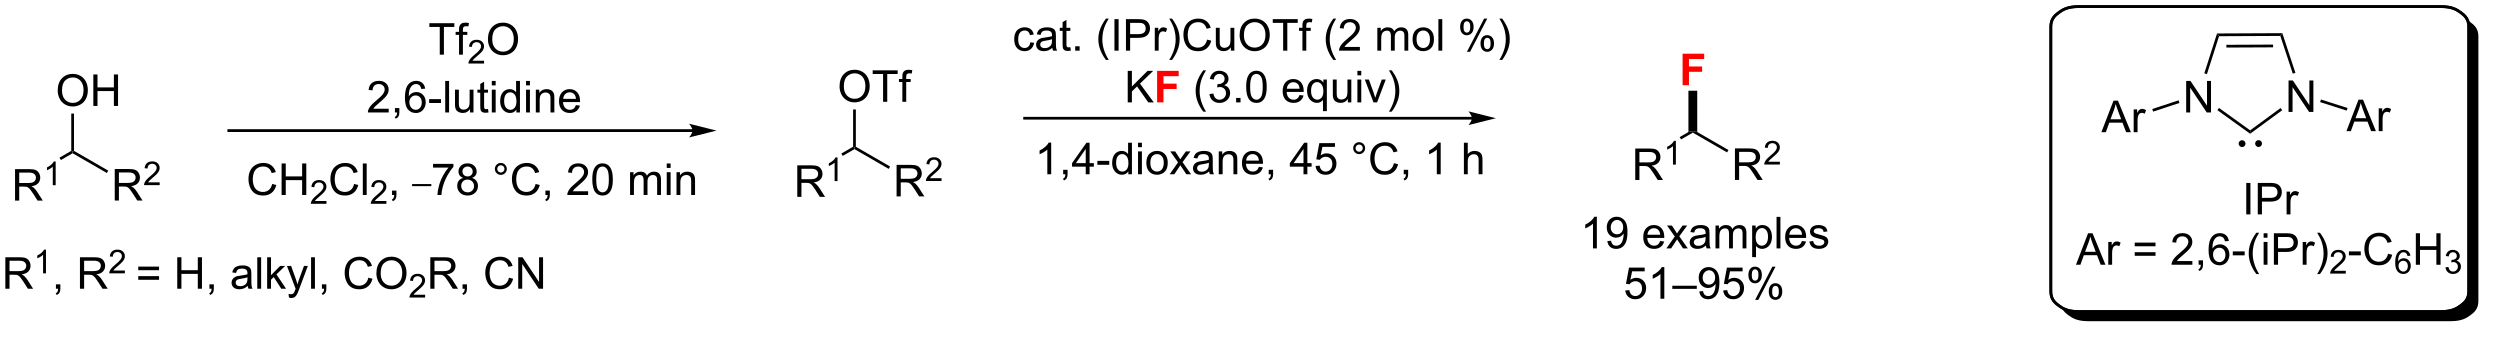 <?xml version="1.0" encoding="UTF-8"?>
<!DOCTYPE svg PUBLIC '-//W3C//DTD SVG 1.0//EN'
          'http://www.w3.org/TR/2001/REC-SVG-20010904/DTD/svg10.dtd'>
<svg stroke-dasharray="none" shape-rendering="auto" xmlns="http://www.w3.org/2000/svg" font-family="'Dialog'" text-rendering="auto" width="623" fill-opacity="1" color-interpolation="auto" color-rendering="auto" preserveAspectRatio="xMidYMid meet" font-size="12px" viewBox="0 0 623 85" fill="black" xmlns:xlink="http://www.w3.org/1999/xlink" stroke="black" image-rendering="auto" stroke-miterlimit="10" stroke-linecap="square" stroke-linejoin="miter" font-style="normal" stroke-width="1" height="85" stroke-dashoffset="0" font-weight="normal" stroke-opacity="1"
><!--Generated by the Batik Graphics2D SVG Generator--><defs id="genericDefs"
  /><g
  ><defs id="defs1"
    ><clipPath clipPathUnits="userSpaceOnUse" id="clipPath1"
      ><path d="M1.294 0.917 L468.272 0.917 L468.272 64.419 L1.294 64.419 L1.294 0.917 Z"
      /></clipPath
      ><clipPath clipPathUnits="userSpaceOnUse" id="clipPath2"
      ><path d="M-0.342 62.036 L-0.342 123.365 L453.387 123.365 L453.387 62.036 Z"
      /></clipPath
      ><clipPath clipPathUnits="userSpaceOnUse" id="clipPath3"
      ><path d="M-0.342 62.036 L-0.342 122.8 L452.68 122.8 L452.68 62.036 Z"
      /></clipPath
    ></defs
    ><g transform="scale(1.333,1.333) translate(-1.294,-0.917) matrix(1.029,0,0,1.029,1.646,-62.893)"
    ><path d="M144.506 97.774 L144.506 92.047 L147.045 92.047 Q147.811 92.047 148.209 92.201 Q148.607 92.355 148.845 92.745 Q149.084 93.136 149.084 93.61 Q149.084 94.219 148.688 94.639 Q148.295 95.055 147.47 95.167 Q147.772 95.313 147.928 95.454 Q148.258 95.758 148.555 96.214 L149.553 97.774 L148.6 97.774 L147.842 96.581 Q147.508 96.066 147.292 95.792 Q147.079 95.519 146.91 95.409 Q146.74 95.3 146.563 95.258 Q146.436 95.23 146.141 95.23 L145.264 95.23 L145.264 97.774 L144.506 97.774 ZM145.264 94.573 L146.891 94.573 Q147.412 94.573 147.704 94.467 Q147.998 94.36 148.149 94.123 Q148.303 93.886 148.303 93.61 Q148.303 93.204 148.006 92.943 Q147.712 92.68 147.076 92.68 L145.264 92.68 L145.264 94.573 Z" stroke="none" clip-path="url(#clipPath3)"
    /></g
    ><g transform="matrix(1.371,0,0,1.371,0.469,-85.081)"
    ><path d="M151.889 94.974 L151.362 94.974 L151.362 91.613 Q151.171 91.794 150.862 91.976 Q150.553 92.158 150.307 92.249 L150.307 91.74 Q150.749 91.531 151.079 91.236 Q151.411 90.939 151.549 90.662 L151.889 90.662 L151.889 94.974 Z" stroke="none" clip-path="url(#clipPath3)"
    /></g
    ><g transform="matrix(1.371,0,0,1.371,0.469,-85.081)"
    ><path d="M152.832 90.398 L152.582 89.965 L154.722 88.73 L154.972 88.874 L154.972 89.163 Z" stroke="none" clip-path="url(#clipPath3)"
    /></g
    ><g transform="matrix(1.371,0,0,1.371,0.469,-85.081)"
    ><path d="M152.26 77.775 Q152.26 76.348 153.025 75.543 Q153.791 74.736 155.002 74.736 Q155.793 74.736 156.429 75.116 Q157.067 75.494 157.4 76.171 Q157.736 76.848 157.736 77.707 Q157.736 78.579 157.385 79.267 Q157.033 79.954 156.387 80.309 Q155.744 80.663 154.997 80.663 Q154.189 80.663 153.551 80.272 Q152.916 79.879 152.588 79.204 Q152.26 78.527 152.26 77.775 ZM153.041 77.785 Q153.041 78.822 153.596 79.418 Q154.153 80.012 154.994 80.012 Q155.848 80.012 156.4 79.41 Q156.955 78.809 156.955 77.704 Q156.955 77.004 156.718 76.483 Q156.481 75.962 156.025 75.676 Q155.572 75.387 155.004 75.387 Q154.2 75.387 153.619 75.942 Q153.041 76.494 153.041 77.785 ZM160.17 80.564 L160.17 75.512 L158.282 75.512 L158.282 74.837 L162.821 74.837 L162.821 75.512 L160.928 75.512 L160.928 80.564 L160.17 80.564 ZM163.676 80.564 L163.676 76.962 L163.056 76.962 L163.056 76.415 L163.676 76.415 L163.676 75.973 Q163.676 75.556 163.752 75.353 Q163.853 75.079 164.109 74.91 Q164.364 74.738 164.825 74.738 Q165.122 74.738 165.481 74.809 L165.377 75.423 Q165.158 75.384 164.963 75.384 Q164.642 75.384 164.51 75.522 Q164.377 75.658 164.377 76.033 L164.377 76.415 L165.184 76.415 L165.184 76.962 L164.377 76.962 L164.377 80.564 L163.676 80.564 Z" stroke="none" clip-path="url(#clipPath3)"
    /></g
    ><g transform="matrix(1.371,0,0,1.371,0.469,-85.081)"
    ><path d="M155.222 88.73 L154.972 88.874 L154.722 88.73 L154.722 81.953 L155.222 81.953 Z" stroke="none" clip-path="url(#clipPath3)"
    /></g
    ><g transform="matrix(1.371,0,0,1.371,0.469,-85.081)"
    ><path d="M162.627 97.754 L162.627 92.027 L165.166 92.027 Q165.931 92.027 166.33 92.181 Q166.728 92.335 166.965 92.725 Q167.205 93.116 167.205 93.59 Q167.205 94.199 166.809 94.619 Q166.416 95.035 165.59 95.147 Q165.892 95.293 166.048 95.434 Q166.379 95.738 166.676 96.194 L167.673 97.754 L166.72 97.754 L165.963 96.561 Q165.629 96.046 165.413 95.772 Q165.2 95.499 165.03 95.389 Q164.861 95.28 164.684 95.238 Q164.556 95.21 164.262 95.21 L163.384 95.21 L163.384 97.754 L162.627 97.754 ZM163.384 94.553 L165.012 94.553 Q165.533 94.553 165.825 94.447 Q166.119 94.34 166.27 94.103 Q166.423 93.866 166.423 93.59 Q166.423 93.184 166.127 92.923 Q165.832 92.66 165.197 92.66 L163.384 92.66 L163.384 94.553 Z" stroke="none" clip-path="url(#clipPath3)"
    /></g
    ><g transform="matrix(1.371,0,0,1.371,0.469,-85.081)"
    ><path d="M170.795 94.446 L170.795 94.954 L167.955 94.954 Q167.95 94.763 168.018 94.587 Q168.125 94.298 168.363 94.016 Q168.604 93.735 169.055 93.366 Q169.754 92.792 170 92.456 Q170.246 92.12 170.246 91.821 Q170.246 91.509 170.022 91.294 Q169.799 91.077 169.438 91.077 Q169.057 91.077 168.828 91.306 Q168.6 91.534 168.598 91.938 L168.055 91.884 Q168.112 91.276 168.475 90.96 Q168.838 90.641 169.45 90.641 Q170.069 90.641 170.428 90.985 Q170.789 91.327 170.789 91.833 Q170.789 92.091 170.684 92.341 Q170.578 92.589 170.332 92.864 Q170.088 93.139 169.52 93.62 Q169.045 94.019 168.91 94.161 Q168.776 94.304 168.688 94.446 L170.795 94.446 Z" stroke="none" clip-path="url(#clipPath3)"
    /></g
    ><g transform="matrix(1.371,0,0,1.371,0.469,-85.081)"
    ><path d="M154.972 89.163 L154.972 88.874 L155.222 88.73 L161.446 92.323 L161.196 92.757 Z" stroke="none" clip-path="url(#clipPath3)"
    /></g
    ><g transform="matrix(1.371,0,0,1.371,0.469,-85.081)"
    ><path d="M0.63 114.541 L0.63 108.814 L3.169 108.814 Q3.935 108.814 4.333 108.968 Q4.732 109.121 4.969 109.512 Q5.208 109.903 5.208 110.377 Q5.208 110.986 4.812 111.405 Q4.419 111.822 3.594 111.934 Q3.896 112.08 4.052 112.22 Q4.383 112.525 4.68 112.981 L5.677 114.541 L4.724 114.541 L3.966 113.348 Q3.633 112.832 3.417 112.559 Q3.203 112.285 3.034 112.176 Q2.865 112.067 2.688 112.025 Q2.56 111.996 2.266 111.996 L1.388 111.996 L1.388 114.541 L0.63 114.541 ZM1.388 111.34 L3.016 111.34 Q3.537 111.34 3.828 111.233 Q4.122 111.127 4.273 110.89 Q4.427 110.653 4.427 110.377 Q4.427 109.97 4.13 109.71 Q3.836 109.447 3.2 109.447 L1.388 109.447 L1.388 111.34 Z" stroke="none" clip-path="url(#clipPath3)"
    /></g
    ><g transform="matrix(1.371,0,0,1.371,0.469,-85.081)"
    ><path d="M8.014 111.741 L7.486 111.741 L7.486 108.379 Q7.295 108.561 6.986 108.743 Q6.678 108.924 6.432 109.016 L6.432 108.506 Q6.873 108.297 7.203 108.002 Q7.535 107.706 7.674 107.428 L8.014 107.428 L8.014 111.741 Z" stroke="none" clip-path="url(#clipPath3)"
    /></g
    ><g transform="matrix(1.371,0,0,1.371,0.469,-85.081)"
    ><path d="M9.825 114.541 L9.825 113.739 L10.627 113.739 L10.627 114.541 Q10.627 114.983 10.471 115.254 Q10.315 115.525 9.974 115.674 L9.778 115.374 Q10.002 115.275 10.107 115.085 Q10.213 114.897 10.224 114.541 L9.825 114.541 ZM14.19 114.541 L14.19 108.814 L16.729 108.814 Q17.494 108.814 17.893 108.968 Q18.291 109.121 18.528 109.512 Q18.768 109.903 18.768 110.377 Q18.768 110.986 18.372 111.405 Q17.979 111.822 17.153 111.934 Q17.455 112.08 17.612 112.22 Q17.942 112.525 18.239 112.981 L19.237 114.541 L18.284 114.541 L17.526 113.348 Q17.192 112.832 16.976 112.559 Q16.763 112.285 16.593 112.176 Q16.424 112.067 16.247 112.025 Q16.119 111.996 15.825 111.996 L14.948 111.996 L14.948 114.541 L14.19 114.541 ZM14.948 111.34 L16.575 111.34 Q17.096 111.34 17.388 111.233 Q17.682 111.127 17.833 110.89 Q17.987 110.653 17.987 110.377 Q17.987 109.97 17.69 109.71 Q17.395 109.447 16.76 109.447 L14.948 109.447 L14.948 111.34 Z" stroke="none" clip-path="url(#clipPath3)"
    /></g
    ><g transform="matrix(1.371,0,0,1.371,0.469,-85.081)"
    ><path d="M22.358 111.233 L22.358 111.741 L19.518 111.741 Q19.513 111.549 19.581 111.374 Q19.689 111.084 19.927 110.803 Q20.167 110.522 20.618 110.153 Q21.317 109.579 21.564 109.243 Q21.81 108.907 21.81 108.608 Q21.81 108.295 21.585 108.081 Q21.362 107.864 21.001 107.864 Q20.62 107.864 20.392 108.092 Q20.163 108.321 20.161 108.725 L19.618 108.67 Q19.675 108.063 20.038 107.747 Q20.401 107.428 21.013 107.428 Q21.632 107.428 21.991 107.772 Q22.352 108.114 22.352 108.62 Q22.352 108.877 22.247 109.127 Q22.142 109.376 21.895 109.651 Q21.651 109.926 21.083 110.407 Q20.608 110.805 20.474 110.948 Q20.339 111.09 20.251 111.233 L22.358 111.233 Z" stroke="none" clip-path="url(#clipPath3)"
    /></g
    ><g transform="matrix(1.371,0,0,1.371,0.469,-85.081)"
    ><path d="M28.567 111.174 L24.786 111.174 L24.786 110.517 L28.567 110.517 L28.567 111.174 ZM28.567 112.91 L24.786 112.91 L24.786 112.254 L28.567 112.254 L28.567 112.91 ZM31.876 114.541 L31.876 108.814 L32.634 108.814 L32.634 111.166 L35.61 111.166 L35.61 108.814 L36.368 108.814 L36.368 114.541 L35.61 114.541 L35.61 111.84 L32.634 111.84 L32.634 114.541 L31.876 114.541 ZM37.724 114.541 L37.724 113.739 L38.526 113.739 L38.526 114.541 Q38.526 114.983 38.369 115.254 Q38.213 115.525 37.872 115.674 L37.677 115.374 Q37.901 115.275 38.005 115.085 Q38.112 114.897 38.122 114.541 L37.724 114.541 ZM44.692 114.028 Q44.302 114.361 43.94 114.499 Q43.58 114.635 43.166 114.635 Q42.481 114.635 42.114 114.301 Q41.747 113.965 41.747 113.447 Q41.747 113.142 41.885 112.89 Q42.026 112.637 42.25 112.486 Q42.474 112.332 42.755 112.254 Q42.963 112.2 43.38 112.15 Q44.231 112.049 44.635 111.908 Q44.638 111.762 44.638 111.723 Q44.638 111.293 44.44 111.119 Q44.169 110.879 43.638 110.879 Q43.143 110.879 42.906 111.054 Q42.669 111.228 42.557 111.668 L41.869 111.575 Q41.963 111.135 42.177 110.864 Q42.393 110.59 42.799 110.444 Q43.205 110.299 43.739 110.299 Q44.27 110.299 44.601 110.424 Q44.934 110.549 45.091 110.739 Q45.247 110.926 45.309 111.215 Q45.346 111.395 45.346 111.864 L45.346 112.801 Q45.346 113.783 45.39 114.043 Q45.434 114.301 45.567 114.541 L44.833 114.541 Q44.724 114.322 44.692 114.028 ZM44.635 112.457 Q44.252 112.614 43.487 112.723 Q43.052 112.785 42.872 112.864 Q42.692 112.942 42.593 113.093 Q42.497 113.244 42.497 113.426 Q42.497 113.707 42.711 113.895 Q42.924 114.082 43.333 114.082 Q43.739 114.082 44.054 113.905 Q44.372 113.728 44.52 113.418 Q44.635 113.181 44.635 112.715 L44.635 112.457 ZM46.42 114.541 L46.42 108.814 L47.123 108.814 L47.123 114.541 L46.42 114.541 ZM48.216 114.541 L48.216 108.814 L48.919 108.814 L48.919 112.08 L50.583 110.392 L51.494 110.392 L49.908 111.931 L51.653 114.541 L50.786 114.541 L49.416 112.418 L48.919 112.895 L48.919 114.541 L48.216 114.541 ZM52.182 116.14 L52.104 115.478 Q52.333 115.541 52.505 115.541 Q52.739 115.541 52.88 115.463 Q53.02 115.385 53.112 115.244 Q53.177 115.14 53.325 114.72 Q53.346 114.663 53.388 114.549 L51.815 110.392 L52.573 110.392 L53.434 112.793 Q53.604 113.252 53.737 113.754 Q53.856 113.27 54.026 112.809 L54.911 110.392 L55.614 110.392 L54.036 114.611 Q53.783 115.296 53.643 115.554 Q53.455 115.9 53.213 116.061 Q52.971 116.226 52.635 116.226 Q52.432 116.226 52.182 116.14 ZM56.198 114.541 L56.198 108.814 L56.901 108.814 L56.901 114.541 L56.198 114.541 ZM58.173 114.541 L58.173 113.739 L58.975 113.739 L58.975 114.541 Q58.975 114.983 58.819 115.254 Q58.662 115.525 58.321 115.674 L58.126 115.374 Q58.35 115.275 58.454 115.085 Q58.561 114.897 58.571 114.541 L58.173 114.541 ZM66.61 112.533 L67.368 112.723 Q67.131 113.658 66.511 114.15 Q65.892 114.64 64.998 114.64 Q64.071 114.64 63.49 114.262 Q62.912 113.885 62.608 113.171 Q62.306 112.455 62.306 111.635 Q62.306 110.739 62.647 110.075 Q62.99 109.408 63.621 109.061 Q64.251 108.715 65.009 108.715 Q65.868 108.715 66.454 109.153 Q67.04 109.59 67.272 110.385 L66.524 110.559 Q66.326 109.934 65.946 109.65 Q65.569 109.364 64.993 109.364 Q64.334 109.364 63.889 109.681 Q63.446 109.996 63.267 110.53 Q63.087 111.064 63.087 111.629 Q63.087 112.361 63.3 112.905 Q63.514 113.45 63.962 113.72 Q64.412 113.989 64.936 113.989 Q65.571 113.989 66.011 113.621 Q66.454 113.254 66.61 112.533 ZM68.073 111.752 Q68.073 110.325 68.838 109.52 Q69.604 108.713 70.815 108.713 Q71.606 108.713 72.242 109.093 Q72.88 109.47 73.213 110.147 Q73.549 110.825 73.549 111.684 Q73.549 112.556 73.198 113.244 Q72.846 113.931 72.2 114.285 Q71.557 114.64 70.809 114.64 Q70.002 114.64 69.364 114.249 Q68.729 113.856 68.401 113.181 Q68.073 112.504 68.073 111.752 ZM68.854 111.762 Q68.854 112.799 69.409 113.395 Q69.966 113.989 70.807 113.989 Q71.661 113.989 72.213 113.387 Q72.768 112.785 72.768 111.681 Q72.768 110.981 72.531 110.46 Q72.294 109.939 71.838 109.653 Q71.385 109.364 70.817 109.364 Q70.013 109.364 69.432 109.918 Q68.854 110.47 68.854 111.762 Z" stroke="none" clip-path="url(#clipPath3)"
    /></g
    ><g transform="matrix(1.371,0,0,1.371,0.469,-85.081)"
    ><path d="M76.929 115.633 L76.929 116.141 L74.089 116.141 Q74.083 115.949 74.151 115.773 Q74.259 115.484 74.497 115.203 Q74.737 114.922 75.189 114.553 Q75.888 113.979 76.134 113.643 Q76.38 113.307 76.38 113.008 Q76.38 112.695 76.155 112.481 Q75.933 112.264 75.571 112.264 Q75.19 112.264 74.962 112.492 Q74.733 112.721 74.731 113.125 L74.189 113.07 Q74.245 112.463 74.608 112.147 Q74.972 111.828 75.583 111.828 Q76.202 111.828 76.561 112.172 Q76.923 112.514 76.923 113.02 Q76.923 113.277 76.817 113.527 Q76.712 113.775 76.466 114.051 Q76.222 114.326 75.653 114.807 Q75.179 115.205 75.044 115.348 Q74.909 115.49 74.821 115.633 L76.929 115.633 Z" stroke="none" clip-path="url(#clipPath3)"
    /></g
    ><g transform="matrix(1.371,0,0,1.371,0.469,-85.081)"
    ><path d="M77.874 114.541 L77.874 108.814 L80.413 108.814 Q81.179 108.814 81.578 108.968 Q81.976 109.121 82.213 109.512 Q82.453 109.903 82.453 110.377 Q82.453 110.986 82.057 111.405 Q81.663 111.822 80.838 111.934 Q81.14 112.08 81.296 112.22 Q81.627 112.525 81.924 112.981 L82.921 114.541 L81.968 114.541 L81.21 113.348 Q80.877 112.832 80.661 112.559 Q80.447 112.285 80.278 112.176 Q80.109 112.067 79.932 112.025 Q79.804 111.996 79.51 111.996 L78.632 111.996 L78.632 114.541 L77.874 114.541 ZM78.632 111.34 L80.26 111.34 Q80.781 111.34 81.072 111.233 Q81.367 111.127 81.518 110.89 Q81.671 110.653 81.671 110.377 Q81.671 109.97 81.374 109.71 Q81.08 109.447 80.445 109.447 L78.632 109.447 L78.632 111.34 ZM83.733 114.541 L83.733 113.739 L84.535 113.739 L84.535 114.541 Q84.535 114.983 84.378 115.254 Q84.222 115.525 83.881 115.674 L83.686 115.374 Q83.91 115.275 84.014 115.085 Q84.121 114.897 84.131 114.541 L83.733 114.541 ZM92.17 112.533 L92.928 112.723 Q92.691 113.658 92.071 114.15 Q91.451 114.64 90.558 114.64 Q89.631 114.64 89.05 114.262 Q88.472 113.885 88.167 113.171 Q87.865 112.455 87.865 111.635 Q87.865 110.739 88.206 110.075 Q88.55 109.408 89.18 109.061 Q89.811 108.715 90.568 108.715 Q91.428 108.715 92.014 109.153 Q92.6 109.59 92.831 110.385 L92.084 110.559 Q91.886 109.934 91.506 109.65 Q91.128 109.364 90.553 109.364 Q89.894 109.364 89.449 109.681 Q89.006 109.996 88.826 110.53 Q88.647 111.064 88.647 111.629 Q88.647 112.361 88.86 112.905 Q89.074 113.45 89.522 113.72 Q89.972 113.989 90.496 113.989 Q91.131 113.989 91.571 113.621 Q92.014 113.254 92.17 112.533 ZM93.854 114.541 L93.854 108.814 L94.632 108.814 L97.64 113.309 L97.64 108.814 L98.367 108.814 L98.367 114.541 L97.588 114.541 L94.58 110.041 L94.58 114.541 L93.854 114.541 Z" stroke="none" clip-path="url(#clipPath3)"
    /></g
    ><g transform="matrix(1.371,0,0,1.371,0.469,-85.081)"
    ><path d="M267.192 83.296 L185.899 83.296 L185.649 83.296 L185.649 83.796 L185.899 83.796 L267.192 83.796 L267.442 83.796 L267.442 83.296 L267.192 83.296 ZM271.567 83.546 L266.567 82.296 C266.567 82.296 267.192 82.999 267.192 83.546 C267.192 84.093 266.567 84.796 266.567 84.796 Z" stroke="none" clip-path="url(#clipPath3)"
    /></g
    ><g transform="matrix(1.371,0,0,1.371,0.469,-85.081)"
    ><path d="M186.93 69.744 L187.623 69.835 Q187.508 70.549 187.042 70.955 Q186.576 71.358 185.896 71.358 Q185.045 71.358 184.527 70.801 Q184.008 70.244 184.008 69.205 Q184.008 68.533 184.23 68.03 Q184.454 67.525 184.91 67.275 Q185.365 67.022 185.899 67.022 Q186.576 67.022 187.006 67.364 Q187.435 67.705 187.555 68.335 L186.873 68.439 Q186.774 68.022 186.527 67.811 Q186.279 67.6 185.928 67.6 Q185.396 67.6 185.063 67.981 Q184.732 68.361 184.732 69.186 Q184.732 70.022 185.053 70.403 Q185.373 70.78 185.889 70.78 Q186.303 70.78 186.579 70.528 Q186.857 70.272 186.93 69.744 ZM190.93 70.752 Q190.54 71.085 190.178 71.223 Q189.818 71.358 189.404 71.358 Q188.719 71.358 188.352 71.025 Q187.985 70.689 187.985 70.171 Q187.985 69.866 188.123 69.614 Q188.264 69.361 188.488 69.21 Q188.712 69.056 188.993 68.978 Q189.201 68.924 189.618 68.874 Q190.469 68.772 190.873 68.632 Q190.876 68.486 190.876 68.447 Q190.876 68.017 190.678 67.843 Q190.407 67.603 189.876 67.603 Q189.381 67.603 189.144 67.778 Q188.907 67.952 188.795 68.392 L188.107 68.299 Q188.201 67.858 188.415 67.588 Q188.631 67.314 189.037 67.168 Q189.443 67.022 189.977 67.022 Q190.508 67.022 190.839 67.147 Q191.173 67.272 191.329 67.463 Q191.485 67.65 191.548 67.939 Q191.584 68.119 191.584 68.588 L191.584 69.525 Q191.584 70.507 191.628 70.767 Q191.673 71.025 191.805 71.265 L191.071 71.265 Q190.962 71.046 190.93 70.752 ZM190.873 69.181 Q190.49 69.338 189.725 69.447 Q189.29 69.509 189.11 69.588 Q188.93 69.666 188.831 69.817 Q188.735 69.968 188.735 70.15 Q188.735 70.431 188.948 70.619 Q189.162 70.806 189.571 70.806 Q189.977 70.806 190.292 70.629 Q190.61 70.452 190.758 70.142 Q190.873 69.905 190.873 69.439 L190.873 69.181 ZM194.208 70.634 L194.309 71.257 Q194.012 71.319 193.778 71.319 Q193.395 71.319 193.184 71.2 Q192.973 71.077 192.887 70.879 Q192.801 70.681 192.801 70.049 L192.801 67.663 L192.286 67.663 L192.286 67.116 L192.801 67.116 L192.801 66.088 L193.502 65.666 L193.502 67.116 L194.208 67.116 L194.208 67.663 L193.502 67.663 L193.502 70.088 Q193.502 70.39 193.538 70.475 Q193.575 70.561 193.658 70.614 Q193.744 70.663 193.9 70.663 Q194.018 70.663 194.208 70.634 ZM195.094 71.265 L195.094 70.463 L195.896 70.463 L195.896 71.265 L195.094 71.265 ZM200.685 72.95 Q200.102 72.215 199.698 71.231 Q199.298 70.244 199.298 69.189 Q199.298 68.259 199.6 67.408 Q199.951 66.421 200.685 65.439 L201.188 65.439 Q200.717 66.252 200.563 66.6 Q200.326 67.14 200.188 67.725 Q200.021 68.455 200.021 69.194 Q200.021 71.072 201.188 72.95 L200.685 72.95 ZM202.225 71.265 L202.225 65.538 L202.982 65.538 L202.982 71.265 L202.225 71.265 ZM204.317 71.265 L204.317 65.538 L206.478 65.538 Q207.049 65.538 207.348 65.593 Q207.77 65.663 208.054 65.861 Q208.34 66.056 208.515 66.413 Q208.689 66.767 208.689 67.194 Q208.689 67.924 208.223 68.431 Q207.76 68.936 206.544 68.936 L205.075 68.936 L205.075 71.265 L204.317 71.265 ZM205.075 68.259 L206.557 68.259 Q207.291 68.259 207.598 67.986 Q207.908 67.713 207.908 67.218 Q207.908 66.858 207.726 66.603 Q207.544 66.345 207.247 66.265 Q207.057 66.213 206.541 66.213 L205.075 66.213 L205.075 68.259 ZM209.557 71.265 L209.557 67.116 L210.189 67.116 L210.189 67.744 Q210.432 67.304 210.635 67.163 Q210.84 67.022 211.088 67.022 Q211.442 67.022 211.809 67.249 L211.567 67.9 Q211.309 67.749 211.051 67.749 Q210.822 67.749 210.637 67.887 Q210.455 68.025 210.377 68.272 Q210.26 68.647 210.26 69.093 L210.26 71.265 L209.557 71.265 ZM212.689 72.95 L212.184 72.95 Q213.353 71.072 213.353 69.194 Q213.353 68.46 213.184 67.736 Q213.051 67.15 212.814 66.611 Q212.661 66.259 212.184 65.439 L212.689 65.439 Q213.424 66.421 213.775 67.408 Q214.075 68.259 214.075 69.189 Q214.075 70.244 213.671 71.231 Q213.268 72.215 212.689 72.95 ZM219.067 69.257 L219.825 69.447 Q219.588 70.382 218.968 70.874 Q218.348 71.364 217.455 71.364 Q216.528 71.364 215.947 70.986 Q215.369 70.608 215.064 69.895 Q214.762 69.179 214.762 68.358 Q214.762 67.463 215.103 66.799 Q215.447 66.132 216.077 65.785 Q216.708 65.439 217.465 65.439 Q218.325 65.439 218.911 65.877 Q219.497 66.314 219.728 67.108 L218.981 67.283 Q218.783 66.658 218.403 66.374 Q218.025 66.088 217.45 66.088 Q216.791 66.088 216.346 66.405 Q215.903 66.72 215.723 67.254 Q215.544 67.788 215.544 68.353 Q215.544 69.085 215.757 69.629 Q215.971 70.174 216.419 70.444 Q216.869 70.713 217.393 70.713 Q218.028 70.713 218.468 70.345 Q218.911 69.978 219.067 69.257 ZM223.389 71.265 L223.389 70.655 Q222.904 71.358 222.071 71.358 Q221.704 71.358 221.386 71.218 Q221.068 71.077 220.912 70.864 Q220.758 70.65 220.696 70.343 Q220.654 70.134 220.654 69.686 L220.654 67.116 L221.357 67.116 L221.357 69.416 Q221.357 69.968 221.399 70.158 Q221.467 70.436 221.68 70.595 Q221.896 70.752 222.212 70.752 Q222.529 70.752 222.805 70.59 Q223.084 70.429 223.198 70.15 Q223.313 69.869 223.313 69.338 L223.313 67.116 L224.016 67.116 L224.016 71.265 L223.389 71.265 ZM224.978 68.475 Q224.978 67.049 225.744 66.244 Q226.51 65.436 227.721 65.436 Q228.512 65.436 229.148 65.817 Q229.786 66.194 230.119 66.871 Q230.455 67.549 230.455 68.408 Q230.455 69.28 230.103 69.968 Q229.752 70.655 229.106 71.009 Q228.463 71.364 227.715 71.364 Q226.908 71.364 226.27 70.973 Q225.635 70.58 225.307 69.905 Q224.978 69.228 224.978 68.475 ZM225.76 68.486 Q225.76 69.522 226.314 70.119 Q226.872 70.713 227.713 70.713 Q228.567 70.713 229.119 70.111 Q229.674 69.509 229.674 68.405 Q229.674 67.705 229.437 67.184 Q229.2 66.663 228.744 66.377 Q228.291 66.088 227.723 66.088 Q226.919 66.088 226.338 66.642 Q225.76 67.194 225.76 68.486 ZM232.889 71.265 L232.889 66.213 L231.001 66.213 L231.001 65.538 L235.54 65.538 L235.54 66.213 L233.646 66.213 L233.646 71.265 L232.889 71.265 ZM236.395 71.265 L236.395 67.663 L235.775 67.663 L235.775 67.116 L236.395 67.116 L236.395 66.674 Q236.395 66.257 236.471 66.054 Q236.572 65.78 236.827 65.611 Q237.083 65.439 237.544 65.439 Q237.84 65.439 238.2 65.509 L238.096 66.124 Q237.877 66.085 237.682 66.085 Q237.361 66.085 237.228 66.223 Q237.096 66.358 237.096 66.733 L237.096 67.116 L237.903 67.116 L237.903 67.663 L237.096 67.663 L237.096 71.265 L236.395 71.265 ZM242.018 72.95 Q241.434 72.215 241.03 71.231 Q240.63 70.244 240.63 69.189 Q240.63 68.259 240.932 67.408 Q241.283 66.421 242.018 65.439 L242.52 65.439 Q242.049 66.252 241.895 66.6 Q241.658 67.14 241.52 67.725 Q241.353 68.455 241.353 69.194 Q241.353 71.072 242.52 72.95 L242.018 72.95 ZM246.838 70.588 L246.838 71.265 L243.051 71.265 Q243.044 71.009 243.135 70.775 Q243.278 70.39 243.596 70.015 Q243.916 69.64 244.518 69.147 Q245.45 68.382 245.778 67.934 Q246.106 67.486 246.106 67.088 Q246.106 66.671 245.807 66.384 Q245.51 66.095 245.028 66.095 Q244.52 66.095 244.215 66.4 Q243.911 66.705 243.908 67.244 L243.184 67.171 Q243.26 66.361 243.744 65.939 Q244.228 65.515 245.044 65.515 Q245.869 65.515 246.348 65.973 Q246.83 66.429 246.83 67.103 Q246.83 67.447 246.689 67.78 Q246.549 68.111 246.221 68.478 Q245.895 68.845 245.137 69.486 Q244.505 70.017 244.325 70.207 Q244.145 70.397 244.028 70.588 L246.838 70.588 ZM250.01 71.265 L250.01 67.116 L250.637 67.116 L250.637 67.697 Q250.833 67.392 251.155 67.207 Q251.481 67.022 251.895 67.022 Q252.356 67.022 252.65 67.215 Q252.947 67.405 253.067 67.749 Q253.559 67.022 254.348 67.022 Q254.965 67.022 255.296 67.364 Q255.63 67.705 255.63 68.416 L255.63 71.265 L254.932 71.265 L254.932 68.65 Q254.932 68.228 254.861 68.043 Q254.794 67.858 254.614 67.746 Q254.434 67.632 254.192 67.632 Q253.755 67.632 253.465 67.924 Q253.176 68.213 253.176 68.853 L253.176 71.265 L252.473 71.265 L252.473 68.569 Q252.473 68.1 252.301 67.866 Q252.13 67.632 251.739 67.632 Q251.442 67.632 251.189 67.788 Q250.939 67.944 250.825 68.246 Q250.713 68.546 250.713 69.111 L250.713 71.265 L250.01 71.265 ZM256.411 69.189 Q256.411 68.038 257.051 67.483 Q257.588 67.022 258.356 67.022 Q259.213 67.022 259.755 67.582 Q260.299 68.142 260.299 69.132 Q260.299 69.931 260.057 70.392 Q259.817 70.85 259.359 71.106 Q258.9 71.358 258.356 71.358 Q257.486 71.358 256.947 70.801 Q256.411 70.241 256.411 69.189 ZM257.135 69.189 Q257.135 69.986 257.481 70.384 Q257.83 70.78 258.356 70.78 Q258.88 70.78 259.226 70.382 Q259.575 69.983 259.575 69.166 Q259.575 68.397 259.226 68.002 Q258.877 67.603 258.356 67.603 Q257.83 67.603 257.481 67.999 Q257.135 68.392 257.135 69.189 ZM261.107 71.265 L261.107 65.538 L261.81 65.538 L261.81 71.265 L261.107 71.265 ZM265.06 66.913 Q265.06 66.299 265.368 65.869 Q265.678 65.439 266.264 65.439 Q266.803 65.439 267.154 65.825 Q267.508 66.21 267.508 66.955 Q267.508 67.681 267.152 68.075 Q266.795 68.468 266.272 68.468 Q265.751 68.468 265.404 68.082 Q265.06 67.694 265.06 66.913 ZM266.282 65.924 Q266.022 65.924 265.847 66.15 Q265.673 66.377 265.673 66.983 Q265.673 67.533 265.847 67.759 Q266.024 67.983 266.282 67.983 Q266.548 67.983 266.722 67.757 Q266.897 67.53 266.897 66.929 Q266.897 66.374 266.719 66.15 Q266.545 65.924 266.282 65.924 ZM266.287 71.475 L269.42 65.439 L269.99 65.439 L266.868 71.475 L266.287 71.475 ZM268.764 69.921 Q268.764 69.304 269.071 68.877 Q269.381 68.447 269.969 68.447 Q270.508 68.447 270.863 68.832 Q271.217 69.218 271.217 69.963 Q271.217 70.689 270.857 71.082 Q270.501 71.475 269.975 71.475 Q269.454 71.475 269.107 71.088 Q268.764 70.697 268.764 69.921 ZM269.99 68.931 Q269.725 68.931 269.55 69.158 Q269.376 69.384 269.376 69.991 Q269.376 70.538 269.55 70.765 Q269.727 70.991 269.985 70.991 Q270.256 70.991 270.428 70.765 Q270.602 70.538 270.602 69.936 Q270.602 69.382 270.425 69.158 Q270.251 68.931 269.99 68.931 ZM272.697 72.95 L272.192 72.95 Q273.361 71.072 273.361 69.194 Q273.361 68.46 273.192 67.736 Q273.059 67.15 272.822 66.611 Q272.669 66.259 272.192 65.439 L272.697 65.439 Q273.432 66.421 273.783 67.408 Q274.083 68.259 274.083 69.189 Q274.083 70.244 273.679 71.231 Q273.275 72.215 272.697 72.95 Z" stroke="none" clip-path="url(#clipPath3)"
    /></g
    ><g transform="matrix(1.371,0,0,1.371,0.469,-85.081)"
    ><path d="M204.639 80.665 L204.639 74.938 L205.397 74.938 L205.397 77.777 L208.241 74.938 L209.269 74.938 L206.866 77.258 L209.374 80.665 L208.374 80.665 L206.334 77.766 L205.397 78.68 L205.397 80.665 L204.639 80.665 Z" stroke="none" clip-path="url(#clipPath3)"
    /></g
    ><g fill="red" transform="matrix(1.371,0,0,1.371,0.469,-85.081)" stroke="red"
    ><path d="M209.98 80.665 L209.98 74.938 L213.905 74.938 L213.905 75.907 L211.137 75.907 L211.137 77.261 L213.527 77.261 L213.527 78.23 L211.137 78.23 L211.137 80.665 L209.98 80.665 Z" stroke="none" clip-path="url(#clipPath3)"
    /></g
    ><g transform="matrix(1.371,0,0,1.371,0.469,-85.081)"
    ><path d="M218.371 82.35 Q217.788 81.615 217.384 80.631 Q216.983 79.644 216.983 78.589 Q216.983 77.659 217.285 76.808 Q217.637 75.821 218.371 74.839 L218.874 74.839 Q218.402 75.652 218.249 76.001 Q218.012 76.54 217.874 77.126 Q217.707 77.855 217.707 78.594 Q217.707 80.472 218.874 82.35 L218.371 82.35 ZM219.499 79.152 L220.202 79.058 Q220.324 79.657 220.613 79.92 Q220.905 80.183 221.324 80.183 Q221.819 80.183 222.16 79.839 Q222.504 79.495 222.504 78.987 Q222.504 78.503 222.186 78.191 Q221.871 77.876 221.381 77.876 Q221.184 77.876 220.887 77.954 L220.965 77.337 Q221.035 77.344 221.077 77.344 Q221.527 77.344 221.887 77.11 Q222.246 76.876 222.246 76.386 Q222.246 76.001 221.983 75.748 Q221.723 75.493 221.309 75.493 Q220.897 75.493 220.624 75.751 Q220.35 76.008 220.272 76.524 L219.569 76.399 Q219.699 75.691 220.155 75.303 Q220.613 74.915 221.293 74.915 Q221.762 74.915 222.155 75.115 Q222.551 75.316 222.759 75.665 Q222.967 76.011 222.967 76.402 Q222.967 76.774 222.767 77.079 Q222.569 77.383 222.178 77.563 Q222.686 77.68 222.967 78.05 Q223.249 78.417 223.249 78.972 Q223.249 79.722 222.702 80.245 Q222.155 80.766 221.319 80.766 Q220.566 80.766 220.066 80.318 Q219.569 79.868 219.499 79.152 ZM224.339 80.665 L224.339 79.862 L225.141 79.862 L225.141 80.665 L224.339 80.665 ZM226.168 77.839 Q226.168 76.823 226.376 76.206 Q226.585 75.587 226.996 75.251 Q227.41 74.915 228.035 74.915 Q228.496 74.915 228.842 75.1 Q229.191 75.284 229.418 75.636 Q229.644 75.985 229.772 76.487 Q229.902 76.987 229.902 77.839 Q229.902 78.847 229.694 79.467 Q229.488 80.087 229.074 80.425 Q228.663 80.764 228.035 80.764 Q227.207 80.764 226.733 80.167 Q226.168 79.454 226.168 77.839 ZM226.889 77.839 Q226.889 79.251 227.22 79.717 Q227.551 80.183 228.035 80.183 Q228.519 80.183 228.848 79.714 Q229.178 79.245 229.178 77.839 Q229.178 76.425 228.848 75.962 Q228.519 75.495 228.027 75.495 Q227.543 75.495 227.254 75.907 Q226.889 76.43 226.889 77.839 ZM235.874 79.329 L236.6 79.417 Q236.428 80.055 235.962 80.407 Q235.499 80.758 234.777 80.758 Q233.866 80.758 233.332 80.198 Q232.801 79.636 232.801 78.626 Q232.801 77.579 233.34 77.001 Q233.879 76.422 234.738 76.422 Q235.569 76.422 236.095 76.99 Q236.624 77.555 236.624 78.581 Q236.624 78.644 236.621 78.769 L233.527 78.769 Q233.566 79.454 233.913 79.818 Q234.262 80.18 234.78 80.18 Q235.168 80.18 235.441 79.977 Q235.715 79.774 235.874 79.329 ZM233.566 78.191 L235.881 78.191 Q235.835 77.667 235.616 77.407 Q235.28 77.001 234.746 77.001 Q234.262 77.001 233.931 77.326 Q233.6 77.649 233.566 78.191 ZM240.128 82.256 L240.128 80.222 Q239.964 80.454 239.669 80.607 Q239.375 80.758 239.042 80.758 Q238.305 80.758 237.771 80.17 Q237.237 79.579 237.237 78.55 Q237.237 77.925 237.453 77.43 Q237.672 76.933 238.083 76.678 Q238.495 76.422 238.987 76.422 Q239.758 76.422 240.198 77.071 L240.198 76.516 L240.831 76.516 L240.831 82.256 L240.128 82.256 ZM237.961 78.579 Q237.961 79.378 238.297 79.779 Q238.633 80.18 239.101 80.18 Q239.549 80.18 239.872 79.8 Q240.198 79.417 240.198 78.641 Q240.198 77.813 239.857 77.396 Q239.516 76.977 239.055 76.977 Q238.596 76.977 238.279 77.365 Q237.961 77.753 237.961 78.579 ZM244.652 80.665 L244.652 80.055 Q244.168 80.758 243.335 80.758 Q242.967 80.758 242.65 80.618 Q242.332 80.477 242.176 80.264 Q242.022 80.05 241.96 79.743 Q241.918 79.534 241.918 79.087 L241.918 76.516 L242.621 76.516 L242.621 78.816 Q242.621 79.368 242.663 79.558 Q242.73 79.837 242.944 79.995 Q243.16 80.152 243.475 80.152 Q243.793 80.152 244.069 79.99 Q244.348 79.829 244.462 79.55 Q244.577 79.269 244.577 78.737 L244.577 76.516 L245.28 76.516 L245.28 80.665 L244.652 80.665 ZM246.385 75.745 L246.385 74.938 L247.089 74.938 L247.089 75.745 L246.385 75.745 ZM246.385 80.665 L246.385 76.516 L247.089 76.516 L247.089 80.665 L246.385 80.665 ZM249.311 80.665 L247.733 76.516 L248.475 76.516 L249.366 79.001 Q249.512 79.402 249.631 79.837 Q249.725 79.508 249.894 79.047 L250.816 76.516 L251.538 76.516 L249.967 80.665 L249.311 80.665 ZM252.621 82.35 L252.116 82.35 Q253.285 80.472 253.285 78.594 Q253.285 77.86 253.116 77.136 Q252.983 76.55 252.746 76.011 Q252.592 75.659 252.116 74.839 L252.621 74.839 Q253.355 75.821 253.707 76.808 Q254.006 77.659 254.006 78.589 Q254.006 79.644 253.603 80.631 Q253.199 81.615 252.621 82.35 Z" stroke="none" clip-path="url(#clipPath3)"
    /></g
    ><g transform="matrix(1.371,0,0,1.371,0.469,-85.081)"
    ><path d="M190.728 93.728 L190.025 93.728 L190.025 89.246 Q189.77 89.489 189.359 89.731 Q188.947 89.973 188.619 90.095 L188.619 89.416 Q189.208 89.137 189.648 88.744 Q190.09 88.348 190.275 87.978 L190.728 87.978 L190.728 93.728 ZM192.907 93.728 L192.907 92.926 L193.709 92.926 L193.709 93.728 Q193.709 94.171 193.553 94.442 Q193.396 94.713 193.055 94.861 L192.86 94.561 Q193.084 94.463 193.188 94.272 Q193.295 94.085 193.305 93.728 L192.907 93.728 ZM197.005 93.728 L197.005 92.356 L194.52 92.356 L194.52 91.713 L197.135 88.001 L197.708 88.001 L197.708 91.713 L198.481 91.713 L198.481 92.356 L197.708 92.356 L197.708 93.728 L197.005 93.728 ZM197.005 91.713 L197.005 89.129 L195.213 91.713 L197.005 91.713 ZM199.123 92.009 L199.123 91.301 L201.282 91.301 L201.282 92.009 L199.123 92.009 ZM204.751 93.728 L204.751 93.205 Q204.357 93.822 203.592 93.822 Q203.094 93.822 202.678 93.548 Q202.264 93.275 202.035 92.785 Q201.805 92.293 201.805 91.658 Q201.805 91.035 202.011 90.53 Q202.219 90.025 202.633 89.757 Q203.048 89.486 203.56 89.486 Q203.935 89.486 204.227 89.645 Q204.521 89.801 204.704 90.056 L204.704 88.001 L205.404 88.001 L205.404 93.728 L204.751 93.728 ZM202.529 91.658 Q202.529 92.455 202.865 92.85 Q203.201 93.244 203.657 93.244 Q204.118 93.244 204.441 92.866 Q204.764 92.489 204.764 91.715 Q204.764 90.864 204.435 90.465 Q204.107 90.067 203.626 90.067 Q203.157 90.067 202.842 90.45 Q202.529 90.832 202.529 91.658 ZM206.512 88.809 L206.512 88.001 L207.215 88.001 L207.215 88.809 L206.512 88.809 ZM206.512 93.728 L206.512 89.58 L207.215 89.58 L207.215 93.728 L206.512 93.728 ZM208.024 91.653 Q208.024 90.501 208.665 89.947 Q209.201 89.486 209.969 89.486 Q210.826 89.486 211.368 90.046 Q211.912 90.606 211.912 91.595 Q211.912 92.395 211.67 92.856 Q211.43 93.314 210.972 93.569 Q210.514 93.822 209.969 93.822 Q209.1 93.822 208.56 93.265 Q208.024 92.705 208.024 91.653 ZM208.748 91.653 Q208.748 92.45 209.094 92.848 Q209.443 93.244 209.969 93.244 Q210.493 93.244 210.839 92.845 Q211.188 92.447 211.188 91.629 Q211.188 90.861 210.839 90.465 Q210.49 90.067 209.969 90.067 Q209.443 90.067 209.094 90.463 Q208.748 90.856 208.748 91.653 ZM212.268 93.728 L213.783 91.572 L212.38 89.58 L213.26 89.58 L213.895 90.551 Q214.075 90.83 214.184 91.017 Q214.356 90.759 214.502 90.559 L215.2 89.58 L216.041 89.58 L214.606 91.533 L216.15 93.728 L215.286 93.728 L214.434 92.439 L214.208 92.09 L213.119 93.728 L212.268 93.728 ZM219.442 93.215 Q219.051 93.548 218.689 93.686 Q218.33 93.822 217.916 93.822 Q217.231 93.822 216.864 93.489 Q216.497 93.153 216.497 92.634 Q216.497 92.33 216.635 92.077 Q216.775 91.825 216.999 91.673 Q217.223 91.52 217.505 91.442 Q217.713 91.387 218.13 91.338 Q218.981 91.236 219.385 91.095 Q219.387 90.95 219.387 90.91 Q219.387 90.481 219.189 90.306 Q218.919 90.067 218.387 90.067 Q217.893 90.067 217.656 90.241 Q217.419 90.416 217.307 90.856 L216.619 90.762 Q216.713 90.322 216.926 90.051 Q217.143 89.778 217.549 89.632 Q217.955 89.486 218.489 89.486 Q219.02 89.486 219.351 89.611 Q219.684 89.736 219.84 89.926 Q219.997 90.114 220.059 90.403 Q220.096 90.582 220.096 91.051 L220.096 91.989 Q220.096 92.97 220.14 93.231 Q220.184 93.489 220.317 93.728 L219.583 93.728 Q219.473 93.509 219.442 93.215 ZM219.385 91.645 Q219.002 91.801 218.236 91.91 Q217.801 91.973 217.622 92.051 Q217.442 92.129 217.343 92.28 Q217.247 92.431 217.247 92.614 Q217.247 92.895 217.46 93.082 Q217.674 93.27 218.083 93.27 Q218.489 93.27 218.804 93.093 Q219.122 92.916 219.27 92.606 Q219.385 92.369 219.385 91.903 L219.385 91.645 ZM221.185 93.728 L221.185 89.58 L221.818 89.58 L221.818 90.168 Q222.274 89.486 223.139 89.486 Q223.514 89.486 223.826 89.621 Q224.141 89.754 224.298 89.973 Q224.454 90.192 224.516 90.494 Q224.555 90.689 224.555 91.176 L224.555 93.728 L223.852 93.728 L223.852 91.205 Q223.852 90.775 223.769 90.561 Q223.688 90.348 223.48 90.223 Q223.271 90.095 222.99 90.095 Q222.54 90.095 222.214 90.382 Q221.889 90.666 221.889 91.463 L221.889 93.728 L221.185 93.728 ZM228.473 92.392 L229.2 92.481 Q229.028 93.119 228.562 93.47 Q228.098 93.822 227.377 93.822 Q226.465 93.822 225.932 93.262 Q225.4 92.7 225.4 91.689 Q225.4 90.642 225.939 90.064 Q226.478 89.486 227.338 89.486 Q228.169 89.486 228.695 90.054 Q229.223 90.619 229.223 91.645 Q229.223 91.707 229.221 91.832 L226.127 91.832 Q226.166 92.517 226.512 92.882 Q226.861 93.244 227.38 93.244 Q227.768 93.244 228.041 93.041 Q228.314 92.838 228.473 92.392 ZM226.166 91.254 L228.481 91.254 Q228.434 90.731 228.215 90.47 Q227.88 90.064 227.346 90.064 Q226.861 90.064 226.531 90.39 Q226.2 90.713 226.166 91.254 ZM230.266 93.728 L230.266 92.926 L231.068 92.926 L231.068 93.728 Q231.068 94.171 230.912 94.442 Q230.756 94.713 230.415 94.861 L230.219 94.561 Q230.443 94.463 230.548 94.272 Q230.654 94.085 230.665 93.728 L230.266 93.728 ZM236.587 93.728 L236.587 92.356 L234.102 92.356 L234.102 91.713 L236.717 88.001 L237.29 88.001 L237.29 91.713 L238.063 91.713 L238.063 92.356 L237.29 92.356 L237.29 93.728 L236.587 93.728 ZM236.587 91.713 L236.587 89.129 L234.795 91.713 L236.587 91.713 ZM238.783 92.228 L239.52 92.166 Q239.603 92.705 239.9 92.975 Q240.2 93.246 240.622 93.246 Q241.13 93.246 241.481 92.864 Q241.833 92.481 241.833 91.848 Q241.833 91.246 241.494 90.9 Q241.158 90.551 240.611 90.551 Q240.27 90.551 239.997 90.707 Q239.723 90.861 239.567 91.106 L238.908 91.02 L239.463 88.08 L242.309 88.08 L242.309 88.751 L240.025 88.751 L239.715 90.291 Q240.231 89.931 240.799 89.931 Q241.549 89.931 242.064 90.452 Q242.58 90.97 242.58 91.785 Q242.58 92.564 242.127 93.129 Q241.575 93.827 240.622 93.827 Q239.84 93.827 239.346 93.39 Q238.853 92.95 238.783 92.228 ZM245.622 88.986 Q245.622 88.535 245.939 88.22 Q246.26 87.903 246.705 87.903 Q247.158 87.903 247.473 88.22 Q247.791 88.535 247.791 88.986 Q247.791 89.434 247.471 89.754 Q247.153 90.072 246.705 90.072 Q246.26 90.072 245.939 89.757 Q245.622 89.439 245.622 88.986 ZM246.049 88.986 Q246.049 89.259 246.242 89.452 Q246.434 89.645 246.708 89.645 Q246.978 89.645 247.171 89.452 Q247.364 89.259 247.364 88.986 Q247.364 88.713 247.171 88.52 Q246.978 88.325 246.708 88.325 Q246.434 88.325 246.242 88.52 Q246.049 88.713 246.049 88.986 ZM253.024 91.72 L253.782 91.91 Q253.545 92.845 252.925 93.338 Q252.305 93.827 251.412 93.827 Q250.485 93.827 249.904 93.45 Q249.326 93.072 249.021 92.358 Q248.719 91.642 248.719 90.822 Q248.719 89.926 249.06 89.262 Q249.404 88.595 250.035 88.249 Q250.665 87.903 251.423 87.903 Q252.282 87.903 252.868 88.34 Q253.454 88.778 253.685 89.572 L252.938 89.746 Q252.74 89.121 252.36 88.838 Q251.982 88.551 251.407 88.551 Q250.748 88.551 250.303 88.869 Q249.86 89.184 249.68 89.718 Q249.501 90.251 249.501 90.817 Q249.501 91.548 249.714 92.093 Q249.928 92.637 250.376 92.908 Q250.826 93.176 251.35 93.176 Q251.985 93.176 252.425 92.809 Q252.868 92.442 253.024 91.72 ZM254.809 93.728 L254.809 92.926 L255.611 92.926 L255.611 93.728 Q255.611 94.171 255.455 94.442 Q255.299 94.713 254.958 94.861 L254.762 94.561 Q254.986 94.463 255.09 94.272 Q255.197 94.085 255.208 93.728 L254.809 93.728 ZM261.525 93.728 L260.822 93.728 L260.822 89.246 Q260.567 89.489 260.156 89.731 Q259.744 89.973 259.416 90.095 L259.416 89.416 Q260.005 89.137 260.445 88.744 Q260.887 88.348 261.072 87.978 L261.525 87.978 L261.525 93.728 ZM265.744 93.728 L265.744 88.001 L266.447 88.001 L266.447 90.056 Q266.939 89.486 267.689 89.486 Q268.15 89.486 268.489 89.668 Q268.83 89.848 268.976 90.168 Q269.122 90.489 269.122 91.098 L269.122 93.728 L268.419 93.728 L268.419 91.098 Q268.419 90.572 268.189 90.332 Q267.963 90.09 267.544 90.09 Q267.231 90.09 266.955 90.254 Q266.682 90.416 266.564 90.694 Q266.447 90.97 266.447 91.457 L266.447 93.728 L265.744 93.728 Z" stroke="none" clip-path="url(#clipPath3)"
    /></g
    ><g transform="matrix(1.371,0,0,1.371,0.469,-85.081)"
    ><path d="M296.889 94.779 L296.889 89.053 L299.429 89.053 Q300.194 89.053 300.593 89.206 Q300.991 89.36 301.228 89.751 Q301.468 90.141 301.468 90.615 Q301.468 91.225 301.072 91.644 Q300.679 92.06 299.853 92.172 Q300.155 92.318 300.311 92.459 Q300.642 92.764 300.939 93.219 L301.936 94.779 L300.983 94.779 L300.226 93.587 Q299.892 93.071 299.676 92.797 Q299.462 92.524 299.293 92.415 Q299.124 92.305 298.947 92.264 Q298.819 92.235 298.525 92.235 L297.647 92.235 L297.647 94.779 L296.889 94.779 ZM297.647 91.579 L299.275 91.579 Q299.796 91.579 300.087 91.472 Q300.382 91.365 300.533 91.128 Q300.686 90.891 300.686 90.615 Q300.686 90.209 300.389 89.948 Q300.095 89.685 299.46 89.685 L297.647 89.685 L297.647 91.579 Z" stroke="none" clip-path="url(#clipPath3)"
    /></g
    ><g transform="matrix(1.371,0,0,1.371,0.469,-85.081)"
    ><path d="M304.273 91.979 L303.746 91.979 L303.746 88.618 Q303.554 88.799 303.246 88.981 Q302.937 89.163 302.691 89.255 L302.691 88.745 Q303.132 88.536 303.462 88.241 Q303.794 87.944 303.933 87.667 L304.273 87.667 L304.273 91.979 Z" stroke="none" clip-path="url(#clipPath3)"
    /></g
    ><g transform="matrix(1.371,0,0,1.371,0.469,-85.081)"
    ><path d="M305.216 87.403 L304.966 86.97 L306.555 86.052 L307.355 85.879 L307.355 86.168 Z" stroke="none" clip-path="url(#clipPath3)"
    /></g
    ><g fill="red" transform="matrix(1.371,0,0,1.371,0.469,-85.081)" stroke="red"
    ><path d="M305.497 77.544 L305.497 71.817 L309.421 71.817 L309.421 72.786 L306.653 72.786 L306.653 74.14 L309.043 74.14 L309.043 75.109 L306.653 75.109 L306.653 77.544 L305.497 77.544 Z" stroke="none" clip-path="url(#clipPath3)"
    /></g
    ><g transform="matrix(1.371,0,0,1.371,0.469,-85.081)"
    ><path d="M308.155 86.052 L307.355 85.879 L306.555 86.052 L306.555 78.55 L308.155 78.55 Z" stroke="none" clip-path="url(#clipPath3)"
    /></g
    ><g transform="matrix(1.371,0,0,1.371,0.469,-85.081)"
    ><path d="M315.01 94.759 L315.01 89.033 L317.549 89.033 Q318.315 89.033 318.713 89.186 Q319.112 89.34 319.349 89.731 Q319.588 90.121 319.588 90.595 Q319.588 91.204 319.192 91.624 Q318.799 92.04 317.974 92.152 Q318.276 92.298 318.432 92.439 Q318.763 92.744 319.06 93.199 L320.057 94.759 L319.104 94.759 L318.346 93.567 Q318.013 93.051 317.797 92.777 Q317.583 92.504 317.414 92.395 Q317.245 92.285 317.067 92.244 Q316.94 92.215 316.646 92.215 L315.768 92.215 L315.768 94.759 L315.01 94.759 ZM315.768 91.559 L317.396 91.559 Q317.916 91.559 318.208 91.452 Q318.502 91.345 318.653 91.108 Q318.807 90.871 318.807 90.595 Q318.807 90.189 318.51 89.928 Q318.216 89.665 317.58 89.665 L315.768 89.665 L315.768 91.559 Z" stroke="none" clip-path="url(#clipPath3)"
    /></g
    ><g transform="matrix(1.371,0,0,1.371,0.469,-85.081)"
    ><path d="M323.179 91.451 L323.179 91.959 L320.339 91.959 Q320.333 91.768 320.401 91.592 Q320.509 91.303 320.747 91.022 Q320.987 90.74 321.438 90.371 Q322.138 89.797 322.384 89.461 Q322.63 89.125 322.63 88.826 Q322.63 88.514 322.405 88.299 Q322.183 88.082 321.821 88.082 Q321.44 88.082 321.212 88.311 Q320.983 88.539 320.981 88.944 L320.438 88.889 Q320.495 88.281 320.858 87.965 Q321.222 87.647 321.833 87.647 Q322.452 87.647 322.812 87.99 Q323.173 88.332 323.173 88.838 Q323.173 89.096 323.067 89.346 Q322.962 89.594 322.716 89.869 Q322.472 90.145 321.903 90.625 Q321.429 91.024 321.294 91.166 Q321.159 91.309 321.071 91.451 L323.179 91.451 Z" stroke="none" clip-path="url(#clipPath3)"
    /></g
    ><g transform="matrix(1.371,0,0,1.371,0.469,-85.081)"
    ><path d="M307.355 86.168 L307.355 85.879 L308.155 86.052 L313.83 89.329 L313.58 89.762 Z" stroke="none" clip-path="url(#clipPath3)"
    /></g
    ><g transform="matrix(1.371,0,0,1.371,0.469,-85.081)"
    ><path d="M289.909 107.202 L289.206 107.202 L289.206 102.72 Q288.95 102.963 288.539 103.205 Q288.128 103.447 287.8 103.569 L287.8 102.89 Q288.388 102.611 288.828 102.218 Q289.271 101.822 289.456 101.452 L289.909 101.452 L289.909 107.202 ZM291.814 105.877 L292.491 105.814 Q292.577 106.291 292.819 106.507 Q293.061 106.72 293.439 106.72 Q293.764 106.72 294.007 106.572 Q294.251 106.424 294.408 106.176 Q294.564 105.929 294.668 105.507 Q294.775 105.085 294.775 104.647 Q294.775 104.6 294.772 104.507 Q294.561 104.843 294.194 105.051 Q293.829 105.259 293.405 105.259 Q292.694 105.259 292.202 104.744 Q291.71 104.228 291.71 103.384 Q291.71 102.515 292.223 101.983 Q292.736 101.452 293.509 101.452 Q294.069 101.452 294.53 101.754 Q294.993 102.054 295.233 102.611 Q295.475 103.166 295.475 104.22 Q295.475 105.319 295.236 105.97 Q294.999 106.619 294.527 106.96 Q294.056 107.301 293.423 107.301 Q292.751 107.301 292.324 106.929 Q291.9 106.554 291.814 105.877 ZM294.694 103.35 Q294.694 102.744 294.371 102.39 Q294.048 102.033 293.595 102.033 Q293.126 102.033 292.777 102.416 Q292.431 102.799 292.431 103.408 Q292.431 103.955 292.762 104.299 Q293.092 104.64 293.577 104.64 Q294.064 104.64 294.379 104.299 Q294.694 103.955 294.694 103.35 ZM301.415 105.866 L302.142 105.955 Q301.97 106.593 301.504 106.944 Q301.04 107.296 300.319 107.296 Q299.408 107.296 298.874 106.736 Q298.342 106.174 298.342 105.163 Q298.342 104.116 298.882 103.538 Q299.421 102.96 300.28 102.96 Q301.111 102.96 301.637 103.528 Q302.165 104.093 302.165 105.119 Q302.165 105.181 302.163 105.306 L299.069 105.306 Q299.108 105.991 299.454 106.356 Q299.803 106.718 300.322 106.718 Q300.71 106.718 300.983 106.515 Q301.257 106.311 301.415 105.866 ZM299.108 104.728 L301.423 104.728 Q301.376 104.205 301.158 103.944 Q300.822 103.538 300.288 103.538 Q299.803 103.538 299.473 103.864 Q299.142 104.186 299.108 104.728 ZM302.557 107.202 L304.073 105.046 L302.669 103.054 L303.55 103.054 L304.185 104.025 Q304.365 104.304 304.474 104.491 Q304.646 104.233 304.792 104.033 L305.49 103.054 L306.331 103.054 L304.896 105.007 L306.44 107.202 L305.575 107.202 L304.724 105.913 L304.497 105.564 L303.409 107.202 L302.557 107.202 ZM309.732 106.689 Q309.341 107.022 308.979 107.16 Q308.62 107.296 308.206 107.296 Q307.521 107.296 307.154 106.963 Q306.786 106.627 306.786 106.108 Q306.786 105.804 306.925 105.551 Q307.065 105.299 307.289 105.147 Q307.513 104.994 307.794 104.916 Q308.003 104.861 308.419 104.811 Q309.271 104.71 309.675 104.569 Q309.677 104.424 309.677 104.384 Q309.677 103.955 309.479 103.78 Q309.208 103.541 308.677 103.541 Q308.182 103.541 307.945 103.715 Q307.708 103.89 307.596 104.33 L306.909 104.236 Q307.003 103.796 307.216 103.525 Q307.432 103.252 307.839 103.106 Q308.245 102.96 308.779 102.96 Q309.31 102.96 309.641 103.085 Q309.974 103.21 310.13 103.4 Q310.286 103.588 310.349 103.877 Q310.385 104.056 310.385 104.525 L310.385 105.463 Q310.385 106.444 310.43 106.705 Q310.474 106.963 310.607 107.202 L309.872 107.202 Q309.763 106.983 309.732 106.689 ZM309.675 105.119 Q309.292 105.275 308.526 105.384 Q308.091 105.447 307.911 105.525 Q307.732 105.603 307.633 105.754 Q307.536 105.905 307.536 106.088 Q307.536 106.369 307.75 106.556 Q307.964 106.744 308.372 106.744 Q308.779 106.744 309.094 106.567 Q309.411 106.39 309.56 106.08 Q309.675 105.843 309.675 105.377 L309.675 105.119 ZM311.475 107.202 L311.475 103.054 L312.103 103.054 L312.103 103.634 Q312.298 103.33 312.621 103.145 Q312.947 102.96 313.361 102.96 Q313.822 102.96 314.116 103.153 Q314.413 103.343 314.533 103.686 Q315.025 102.96 315.814 102.96 Q316.431 102.96 316.762 103.301 Q317.095 103.642 317.095 104.353 L317.095 107.202 L316.397 107.202 L316.397 104.588 Q316.397 104.166 316.327 103.981 Q316.259 103.796 316.079 103.684 Q315.9 103.569 315.658 103.569 Q315.22 103.569 314.931 103.861 Q314.642 104.15 314.642 104.791 L314.642 107.202 L313.939 107.202 L313.939 104.507 Q313.939 104.038 313.767 103.804 Q313.595 103.569 313.204 103.569 Q312.908 103.569 312.655 103.725 Q312.405 103.882 312.29 104.184 Q312.178 104.483 312.178 105.049 L312.178 107.202 L311.475 107.202 ZM318.139 108.793 L318.139 103.054 L318.78 103.054 L318.78 103.593 Q319.007 103.275 319.29 103.119 Q319.577 102.96 319.983 102.96 Q320.514 102.96 320.921 103.233 Q321.327 103.507 321.533 104.004 Q321.741 104.502 321.741 105.095 Q321.741 105.733 321.512 106.244 Q321.283 106.752 320.848 107.025 Q320.413 107.296 319.931 107.296 Q319.579 107.296 319.301 107.147 Q319.022 106.999 318.842 106.772 L318.842 108.793 L318.139 108.793 ZM318.775 105.15 Q318.775 105.952 319.098 106.335 Q319.423 106.718 319.884 106.718 Q320.353 106.718 320.686 106.322 Q321.022 105.924 321.022 105.093 Q321.022 104.299 320.694 103.905 Q320.368 103.509 319.915 103.509 Q319.467 103.509 319.121 103.931 Q318.775 104.35 318.775 105.15 ZM322.573 107.202 L322.573 101.475 L323.276 101.475 L323.276 107.202 L322.573 107.202 ZM327.204 105.866 L327.931 105.955 Q327.759 106.593 327.293 106.944 Q326.829 107.296 326.108 107.296 Q325.197 107.296 324.663 106.736 Q324.132 106.174 324.132 105.163 Q324.132 104.116 324.671 103.538 Q325.21 102.96 326.069 102.96 Q326.9 102.96 327.426 103.528 Q327.954 104.093 327.954 105.119 Q327.954 105.181 327.952 105.306 L324.858 105.306 Q324.897 105.991 325.243 106.356 Q325.592 106.718 326.111 106.718 Q326.499 106.718 326.772 106.515 Q327.046 106.311 327.204 105.866 ZM324.897 104.728 L327.212 104.728 Q327.165 104.205 326.947 103.944 Q326.611 103.538 326.077 103.538 Q325.592 103.538 325.262 103.864 Q324.931 104.186 324.897 104.728 ZM328.534 105.963 L329.229 105.853 Q329.286 106.272 329.555 106.496 Q329.823 106.718 330.302 106.718 Q330.786 106.718 331.021 106.52 Q331.255 106.322 331.255 106.056 Q331.255 105.819 331.05 105.681 Q330.904 105.588 330.331 105.444 Q329.557 105.249 329.258 105.106 Q328.958 104.963 328.805 104.713 Q328.651 104.46 328.651 104.155 Q328.651 103.877 328.776 103.642 Q328.904 103.405 329.122 103.249 Q329.286 103.127 329.57 103.043 Q329.854 102.96 330.177 102.96 Q330.667 102.96 331.034 103.1 Q331.404 103.241 331.578 103.481 Q331.755 103.72 331.823 104.124 L331.135 104.218 Q331.089 103.897 330.862 103.718 Q330.638 103.538 330.229 103.538 Q329.745 103.538 329.536 103.7 Q329.331 103.858 329.331 104.072 Q329.331 104.21 329.417 104.319 Q329.503 104.431 329.685 104.507 Q329.792 104.546 330.307 104.686 Q331.052 104.884 331.346 105.012 Q331.643 105.14 331.81 105.382 Q331.979 105.624 331.979 105.983 Q331.979 106.335 331.773 106.645 Q331.568 106.955 331.18 107.127 Q330.794 107.296 330.307 107.296 Q329.497 107.296 329.073 106.96 Q328.651 106.624 328.534 105.963 Z" stroke="none" clip-path="url(#clipPath3)"
    /></g
    ><g transform="matrix(1.371,0,0,1.371,0.469,-85.081)"
    ><path d="M295.075 114.852 L295.812 114.79 Q295.895 115.329 296.192 115.6 Q296.491 115.87 296.913 115.87 Q297.421 115.87 297.773 115.487 Q298.124 115.105 298.124 114.472 Q298.124 113.87 297.786 113.524 Q297.45 113.175 296.903 113.175 Q296.562 113.175 296.288 113.331 Q296.015 113.485 295.859 113.73 L295.2 113.644 L295.755 110.704 L298.601 110.704 L298.601 111.376 L296.317 111.376 L296.007 112.915 Q296.523 112.555 297.091 112.555 Q297.841 112.555 298.356 113.076 Q298.872 113.594 298.872 114.409 Q298.872 115.188 298.419 115.753 Q297.866 116.451 296.913 116.451 Q296.132 116.451 295.637 116.014 Q295.145 115.573 295.075 114.852 ZM302.173 116.352 L301.469 116.352 L301.469 111.87 Q301.214 112.112 300.803 112.355 Q300.391 112.597 300.063 112.719 L300.063 112.04 Q300.652 111.761 301.092 111.368 Q301.534 110.972 301.719 110.602 L302.173 110.602 L302.173 116.352 ZM303.624 114.563 L303.624 113.995 L308.075 113.995 L308.075 114.563 L303.624 114.563 ZM308.527 115.027 L309.204 114.964 Q309.29 115.441 309.532 115.657 Q309.774 115.87 310.152 115.87 Q310.477 115.87 310.719 115.722 Q310.964 115.573 311.12 115.326 Q311.277 115.079 311.381 114.657 Q311.488 114.235 311.488 113.797 Q311.488 113.751 311.485 113.657 Q311.274 113.993 310.907 114.201 Q310.542 114.409 310.118 114.409 Q309.407 114.409 308.915 113.894 Q308.423 113.378 308.423 112.534 Q308.423 111.665 308.935 111.133 Q309.449 110.602 310.222 110.602 Q310.782 110.602 311.243 110.904 Q311.706 111.204 311.946 111.761 Q312.188 112.316 312.188 113.37 Q312.188 114.469 311.949 115.12 Q311.712 115.769 311.24 116.11 Q310.769 116.451 310.136 116.451 Q309.464 116.451 309.037 116.079 Q308.613 115.704 308.527 115.027 ZM311.407 112.501 Q311.407 111.894 311.084 111.54 Q310.761 111.183 310.308 111.183 Q309.839 111.183 309.49 111.566 Q309.144 111.948 309.144 112.558 Q309.144 113.105 309.474 113.448 Q309.805 113.79 310.29 113.79 Q310.777 113.79 311.092 113.448 Q311.407 113.105 311.407 112.501 ZM312.872 114.852 L313.609 114.79 Q313.692 115.329 313.989 115.6 Q314.288 115.87 314.71 115.87 Q315.218 115.87 315.57 115.487 Q315.921 115.105 315.921 114.472 Q315.921 113.87 315.583 113.524 Q315.247 113.175 314.7 113.175 Q314.359 113.175 314.085 113.331 Q313.812 113.485 313.656 113.73 L312.997 113.644 L313.551 110.704 L316.398 110.704 L316.398 111.376 L314.114 111.376 L313.804 112.915 Q314.32 112.555 314.887 112.555 Q315.637 112.555 316.153 113.076 Q316.669 113.594 316.669 114.409 Q316.669 115.188 316.216 115.753 Q315.663 116.451 314.71 116.451 Q313.929 116.451 313.434 116.014 Q312.942 115.573 312.872 114.852 ZM317.454 112.001 Q317.454 111.386 317.761 110.956 Q318.071 110.527 318.657 110.527 Q319.196 110.527 319.548 110.912 Q319.902 111.297 319.902 112.042 Q319.902 112.769 319.545 113.162 Q319.188 113.555 318.665 113.555 Q318.144 113.555 317.798 113.17 Q317.454 112.782 317.454 112.001 ZM318.675 111.011 Q318.415 111.011 318.24 111.237 Q318.066 111.464 318.066 112.071 Q318.066 112.62 318.24 112.847 Q318.417 113.071 318.675 113.071 Q318.941 113.071 319.115 112.844 Q319.29 112.618 319.29 112.016 Q319.29 111.462 319.113 111.237 Q318.938 111.011 318.675 111.011 ZM318.68 116.563 L321.813 110.527 L322.383 110.527 L319.261 116.563 L318.68 116.563 ZM321.157 115.008 Q321.157 114.391 321.464 113.964 Q321.774 113.534 322.363 113.534 Q322.902 113.534 323.256 113.92 Q323.61 114.305 323.61 115.05 Q323.61 115.777 323.251 116.17 Q322.894 116.563 322.368 116.563 Q321.847 116.563 321.501 116.175 Q321.157 115.784 321.157 115.008 ZM322.383 114.019 Q322.118 114.019 321.943 114.245 Q321.769 114.472 321.769 115.079 Q321.769 115.626 321.943 115.852 Q322.12 116.079 322.378 116.079 Q322.649 116.079 322.821 115.852 Q322.995 115.626 322.995 115.024 Q322.995 114.469 322.818 114.245 Q322.644 114.019 322.383 114.019 Z" stroke="none" clip-path="url(#clipPath3)"
    /></g
    ><g transform="matrix(1.371,0,0,1.371,0.469,-85.081)"
    ><path d="M397.029 82.494 L397.029 76.767 L397.808 76.767 L400.816 81.262 L400.816 76.767 L401.542 76.767 L401.542 82.494 L400.764 82.494 L397.756 77.994 L397.756 82.494 L397.029 82.494 Z" stroke="none" clip-path="url(#clipPath3)"
    /></g
    ><g transform="matrix(1.371,0,0,1.371,0.469,-85.081)"
    ><path d="M415.637 82.405 L415.637 76.679 L416.415 76.679 L419.423 81.174 L419.423 76.679 L420.15 76.679 L420.15 82.405 L419.371 82.405 L416.363 77.905 L416.363 82.405 L415.637 82.405 Z" stroke="none" clip-path="url(#clipPath3)"
    /></g
    ><g transform="matrix(1.371,0,0,1.371,0.469,-85.081)"
    ><path d="M402.639 68.141 L403.005 68.639 L400.8 75.535 L400.324 75.383 Z" stroke="none" clip-path="url(#clipPath3)"
    /></g
    ><g transform="matrix(1.371,0,0,1.371,0.469,-85.081)"
    ><path d="M402.699 82.082 L402.991 81.676 L408.654 85.75 L408.657 86.368 Z" stroke="none" clip-path="url(#clipPath3)"
    /></g
    ><g transform="matrix(1.371,0,0,1.371,0.469,-85.081)"
    ><path d="M408.657 86.368 L408.654 85.75 L414.189 81.689 L414.485 82.092 Z" stroke="none" clip-path="url(#clipPath3)"
    /></g
    ><g transform="matrix(1.371,0,0,1.371,0.469,-85.081)"
    ><path d="M416.882 75.293 L416.407 75.449 L414.141 68.586 L414.502 68.084 Z" stroke="none" clip-path="url(#clipPath3)"
    /></g
    ><g transform="matrix(1.371,0,0,1.371,0.469,-85.081)"
    ><path d="M414.502 68.084 L414.141 68.586 L403.005 68.639 L402.639 68.141 ZM412.826 70.162 L404.334 70.203 L404.337 70.703 L412.829 70.662 Z" stroke="none" clip-path="url(#clipPath3)"
    /></g
    ><g transform="matrix(1.371,0,0,1.371,0.469,-85.081)"
    ><path d="M381.617 86.087 L383.817 80.36 L384.635 80.36 L386.979 86.087 L386.114 86.087 L385.448 84.352 L383.052 84.352 L382.424 86.087 L381.617 86.087 ZM383.271 83.735 L385.213 83.735 L384.614 82.149 Q384.341 81.425 384.208 80.962 Q384.099 81.511 383.901 82.055 L383.271 83.735 ZM387.487 86.087 L387.487 81.938 L388.12 81.938 L388.12 82.566 Q388.362 82.126 388.565 81.985 Q388.771 81.845 389.018 81.845 Q389.372 81.845 389.739 82.071 L389.497 82.722 Q389.239 82.571 388.981 82.571 Q388.752 82.571 388.567 82.709 Q388.385 82.847 388.307 83.095 Q388.19 83.47 388.19 83.915 L388.19 86.087 L387.487 86.087 Z" stroke="none" clip-path="url(#clipPath3)"
    /></g
    ><g transform="matrix(1.371,0,0,1.371,0.469,-85.081)"
    ><path d="M395.651 80.292 L395.808 80.767 L391.024 82.346 L390.867 81.871 Z" stroke="none" clip-path="url(#clipPath3)"
    /></g
    ><g transform="matrix(1.371,0,0,1.371,0.469,-85.081)"
    ><path d="M426.155 85.895 L428.356 80.168 L429.173 80.168 L431.517 85.895 L430.652 85.895 L429.986 84.16 L427.59 84.16 L426.962 85.895 L426.155 85.895 ZM427.809 83.543 L429.751 83.543 L429.152 81.957 Q428.879 81.233 428.746 80.77 Q428.637 81.319 428.439 81.864 L427.809 83.543 ZM432.025 85.895 L432.025 81.746 L432.658 81.746 L432.658 82.374 Q432.9 81.934 433.103 81.793 Q433.309 81.653 433.556 81.653 Q433.91 81.653 434.277 81.879 L434.035 82.53 Q433.777 82.379 433.52 82.379 Q433.291 82.379 433.106 82.517 Q432.923 82.655 432.845 82.903 Q432.728 83.278 432.728 83.723 L432.728 85.895 L432.025 85.895 Z" stroke="none" clip-path="url(#clipPath3)"
    /></g
    ><g transform="matrix(1.371,0,0,1.371,0.469,-85.081)"
    ><path d="M421.376 80.62 L421.528 80.144 L426.36 81.689 L426.208 82.165 Z" stroke="none" clip-path="url(#clipPath3)"
    /></g
    ><g transform="matrix(1.371,0,0,1.371,0.469,-85.081)"
    ><path d="M410.188 88.526 C409.981 88.526 409.813 88.358 409.813 88.151 C409.813 87.944 409.981 87.776 410.188 87.776 C410.395 87.776 410.563 87.944 410.563 88.151 C410.563 88.358 410.395 88.526 410.188 88.526" stroke="none" clip-path="url(#clipPath3)"
    /></g
    ><g stroke-width="0.5" transform="matrix(1.371,0,0,1.371,0.469,-85.081)" stroke-linejoin="round" stroke-linecap="round"
    ><path fill="none" d="M410.188 88.526 C409.981 88.526 409.813 88.358 409.813 88.151 C409.813 87.944 409.981 87.776 410.188 87.776 C410.395 87.776 410.563 87.944 410.563 88.151 C410.563 88.358 410.395 88.526 410.188 88.526" clip-path="url(#clipPath3)"
    /></g
    ><g transform="matrix(1.371,0,0,1.371,0.469,-85.081)"
    ><path d="M407.188 88.54 C406.981 88.54 406.813 88.372 406.813 88.165 C406.813 87.958 406.981 87.79 407.188 87.79 C407.395 87.79 407.563 87.958 407.563 88.165 C407.563 88.372 407.395 88.54 407.188 88.54" stroke="none" clip-path="url(#clipPath3)"
    /></g
    ><g stroke-width="0.5" transform="matrix(1.371,0,0,1.371,0.469,-85.081)" stroke-linejoin="round" stroke-linecap="round"
    ><path fill="none" d="M407.188 88.54 C406.981 88.54 406.813 88.372 406.813 88.165 C406.813 87.958 406.981 87.79 407.188 87.79 C407.395 87.79 407.563 87.958 407.563 88.165 C407.563 88.372 407.395 88.54 407.188 88.54" clip-path="url(#clipPath3)"
    /></g
    ><g transform="matrix(1.371,0,0,1.371,0.469,-85.081)"
    ><path d="M407.95 101.033 L407.95 95.306 L408.708 95.306 L408.708 101.033 L407.95 101.033 ZM410.042 101.033 L410.042 95.306 L412.204 95.306 Q412.774 95.306 413.074 95.361 Q413.496 95.431 413.779 95.629 Q414.066 95.825 414.24 96.181 Q414.415 96.535 414.415 96.963 Q414.415 97.692 413.949 98.2 Q413.485 98.705 412.269 98.705 L410.8 98.705 L410.8 101.033 L410.042 101.033 ZM410.8 98.028 L412.282 98.028 Q413.016 98.028 413.324 97.754 Q413.634 97.481 413.634 96.986 Q413.634 96.627 413.451 96.371 Q413.269 96.114 412.972 96.033 Q412.782 95.981 412.266 95.981 L410.8 95.981 L410.8 98.028 ZM415.282 101.033 L415.282 96.885 L415.915 96.885 L415.915 97.512 Q416.157 97.072 416.36 96.931 Q416.566 96.791 416.813 96.791 Q417.167 96.791 417.535 97.017 L417.292 97.668 Q417.035 97.517 416.777 97.517 Q416.548 97.517 416.363 97.655 Q416.18 97.793 416.102 98.041 Q415.985 98.416 415.985 98.861 L415.985 101.033 L415.282 101.033 Z" stroke="none" clip-path="url(#clipPath3)"
    /></g
    ><g transform="matrix(1.371,0,0,1.371,0.469,-85.081)"
    ><path d="M376.995 110.183 L379.196 104.456 L380.014 104.456 L382.357 110.183 L381.493 110.183 L380.826 108.448 L378.43 108.448 L377.803 110.183 L376.995 110.183 ZM378.649 107.831 L380.592 107.831 L379.993 106.245 Q379.719 105.521 379.586 105.058 Q379.477 105.607 379.279 106.152 L378.649 107.831 ZM382.865 110.183 L382.865 106.034 L383.498 106.034 L383.498 106.662 Q383.74 106.222 383.943 106.081 Q384.149 105.941 384.396 105.941 Q384.75 105.941 385.118 106.167 L384.875 106.818 Q384.618 106.667 384.36 106.667 Q384.131 106.667 383.946 106.805 Q383.764 106.943 383.685 107.191 Q383.568 107.566 383.568 108.011 L383.568 110.183 L382.865 110.183 ZM391.457 106.816 L387.676 106.816 L387.676 106.159 L391.457 106.159 L391.457 106.816 ZM391.457 108.553 L387.676 108.553 L387.676 107.896 L391.457 107.896 L391.457 108.553 ZM398.154 109.506 L398.154 110.183 L394.368 110.183 Q394.36 109.928 394.451 109.693 Q394.594 109.308 394.912 108.933 Q395.232 108.558 395.834 108.066 Q396.766 107.3 397.094 106.852 Q397.422 106.404 397.422 106.006 Q397.422 105.589 397.123 105.303 Q396.826 105.014 396.344 105.014 Q395.836 105.014 395.532 105.318 Q395.227 105.623 395.224 106.162 L394.5 106.089 Q394.576 105.279 395.06 104.857 Q395.545 104.433 396.36 104.433 Q397.185 104.433 397.665 104.891 Q398.146 105.347 398.146 106.021 Q398.146 106.365 398.006 106.698 Q397.865 107.029 397.537 107.396 Q397.211 107.764 396.454 108.404 Q395.821 108.936 395.641 109.126 Q395.461 109.316 395.344 109.506 L398.154 109.506 ZM399.286 110.183 L399.286 109.381 L400.088 109.381 L400.088 110.183 Q400.088 110.626 399.932 110.896 Q399.775 111.167 399.434 111.316 L399.239 111.016 Q399.463 110.917 399.567 110.727 Q399.674 110.54 399.684 110.183 L399.286 110.183 ZM404.779 105.857 L404.079 105.912 Q403.985 105.498 403.813 105.311 Q403.529 105.011 403.11 105.011 Q402.774 105.011 402.521 105.198 Q402.188 105.441 401.995 105.907 Q401.805 106.37 401.797 107.23 Q402.053 106.842 402.42 106.654 Q402.787 106.467 403.188 106.467 Q403.891 106.467 404.386 106.985 Q404.881 107.503 404.881 108.323 Q404.881 108.863 404.646 109.326 Q404.415 109.787 404.008 110.034 Q403.602 110.282 403.086 110.282 Q402.209 110.282 401.654 109.636 Q401.099 108.988 401.099 107.503 Q401.099 105.842 401.711 105.089 Q402.248 104.433 403.154 104.433 Q403.829 104.433 404.261 104.813 Q404.693 105.191 404.779 105.857 ZM401.907 108.326 Q401.907 108.691 402.06 109.024 Q402.217 109.355 402.493 109.529 Q402.771 109.701 403.076 109.701 Q403.521 109.701 403.842 109.342 Q404.162 108.982 404.162 108.365 Q404.162 107.771 403.844 107.43 Q403.529 107.089 403.047 107.089 Q402.571 107.089 402.238 107.43 Q401.907 107.771 401.907 108.326 ZM405.502 108.464 L405.502 107.756 L407.661 107.756 L407.661 108.464 L405.502 108.464 ZM409.783 111.868 Q409.2 111.133 408.796 110.149 Q408.395 109.162 408.395 108.107 Q408.395 107.178 408.697 106.326 Q409.049 105.339 409.783 104.357 L410.286 104.357 Q409.814 105.17 409.661 105.519 Q409.424 106.058 409.286 106.644 Q409.119 107.373 409.119 108.113 Q409.119 109.99 410.286 111.868 L409.783 111.868 ZM411.106 105.264 L411.106 104.456 L411.809 104.456 L411.809 105.264 L411.106 105.264 ZM411.106 110.183 L411.106 106.034 L411.809 106.034 L411.809 110.183 L411.106 110.183 ZM412.969 110.183 L412.969 104.456 L415.131 104.456 Q415.701 104.456 416 104.511 Q416.422 104.581 416.706 104.779 Q416.993 104.975 417.167 105.331 Q417.342 105.686 417.342 106.113 Q417.342 106.842 416.875 107.35 Q416.412 107.855 415.196 107.855 L413.727 107.855 L413.727 110.183 L412.969 110.183 ZM413.727 107.178 L415.209 107.178 Q415.943 107.178 416.25 106.904 Q416.56 106.631 416.56 106.136 Q416.56 105.777 416.378 105.521 Q416.196 105.264 415.899 105.183 Q415.709 105.131 415.193 105.131 L413.727 105.131 L413.727 107.178 ZM418.209 110.183 L418.209 106.034 L418.842 106.034 L418.842 106.662 Q419.084 106.222 419.287 106.081 Q419.493 105.941 419.74 105.941 Q420.094 105.941 420.461 106.167 L420.219 106.818 Q419.961 106.667 419.704 106.667 Q419.474 106.667 419.29 106.805 Q419.107 106.943 419.029 107.191 Q418.912 107.566 418.912 108.011 L418.912 110.183 L418.209 110.183 ZM421.342 111.868 L420.836 111.868 Q422.006 109.99 422.006 108.113 Q422.006 107.378 421.836 106.654 Q421.704 106.068 421.467 105.529 Q421.313 105.178 420.836 104.357 L421.342 104.357 Q422.076 105.339 422.428 106.326 Q422.727 107.178 422.727 108.107 Q422.727 109.162 422.323 110.149 Q421.92 111.133 421.342 111.868 Z" stroke="none" clip-path="url(#clipPath3)"
    /></g
    ><g transform="matrix(1.371,0,0,1.371,0.469,-85.081)"
    ><path d="M426.038 111.275 L426.038 111.783 L423.198 111.783 Q423.192 111.591 423.26 111.416 Q423.368 111.127 423.606 110.845 Q423.846 110.564 424.297 110.195 Q424.997 109.621 425.243 109.285 Q425.489 108.949 425.489 108.65 Q425.489 108.338 425.264 108.123 Q425.041 107.906 424.68 107.906 Q424.299 107.906 424.071 108.135 Q423.842 108.363 423.84 108.767 L423.297 108.713 Q423.354 108.105 423.717 107.789 Q424.081 107.47 424.692 107.47 Q425.311 107.47 425.67 107.814 Q426.032 108.156 426.032 108.662 Q426.032 108.92 425.926 109.17 Q425.821 109.418 425.575 109.693 Q425.331 109.968 424.762 110.449 Q424.288 110.847 424.153 110.99 Q424.018 111.132 423.93 111.275 L426.038 111.275 Z" stroke="none" clip-path="url(#clipPath3)"
    /></g
    ><g transform="matrix(1.371,0,0,1.371,0.469,-85.081)"
    ><path d="M426.608 108.464 L426.608 107.756 L428.767 107.756 L428.767 108.464 L426.608 108.464 ZM433.72 108.175 L434.478 108.365 Q434.241 109.3 433.621 109.792 Q433.001 110.282 432.108 110.282 Q431.181 110.282 430.6 109.904 Q430.022 109.527 429.718 108.813 Q429.416 108.097 429.416 107.277 Q429.416 106.381 429.757 105.717 Q430.1 105.05 430.731 104.704 Q431.361 104.357 432.119 104.357 Q432.978 104.357 433.564 104.795 Q434.15 105.232 434.382 106.027 L433.634 106.201 Q433.436 105.576 433.056 105.292 Q432.678 105.006 432.103 105.006 Q431.444 105.006 430.999 105.323 Q430.556 105.639 430.376 106.172 Q430.197 106.706 430.197 107.271 Q430.197 108.003 430.41 108.547 Q430.624 109.092 431.072 109.363 Q431.522 109.631 432.046 109.631 Q432.681 109.631 433.121 109.264 Q433.564 108.896 433.72 108.175 Z" stroke="none" clip-path="url(#clipPath3)"
    /></g
    ><g transform="matrix(1.371,0,0,1.371,0.469,-85.081)"
    ><path d="M437.781 108.539 L437.255 108.58 Q437.185 108.269 437.056 108.129 Q436.843 107.904 436.529 107.904 Q436.277 107.904 436.087 108.045 Q435.837 108.226 435.693 108.576 Q435.55 108.924 435.544 109.568 Q435.736 109.277 436.011 109.136 Q436.287 108.996 436.587 108.996 Q437.115 108.996 437.486 109.385 Q437.857 109.773 437.857 110.388 Q437.857 110.793 437.681 111.14 Q437.507 111.486 437.203 111.672 Q436.898 111.857 436.511 111.857 Q435.853 111.857 435.437 111.373 Q435.021 110.886 435.021 109.773 Q435.021 108.527 435.48 107.963 Q435.882 107.47 436.562 107.47 Q437.068 107.47 437.392 107.756 Q437.716 108.039 437.781 108.539 ZM435.626 110.39 Q435.626 110.664 435.742 110.914 Q435.859 111.162 436.066 111.293 Q436.275 111.422 436.503 111.422 Q436.837 111.422 437.078 111.152 Q437.318 110.882 437.318 110.42 Q437.318 109.974 437.08 109.718 Q436.843 109.463 436.482 109.463 Q436.125 109.463 435.875 109.718 Q435.626 109.974 435.626 110.39 Z" stroke="none" clip-path="url(#clipPath3)"
    /></g
    ><g transform="matrix(1.371,0,0,1.371,0.469,-85.081)"
    ><path d="M438.772 110.183 L438.772 104.456 L439.53 104.456 L439.53 106.808 L442.506 106.808 L442.506 104.456 L443.264 104.456 L443.264 110.183 L442.506 110.183 L442.506 107.482 L439.53 107.482 L439.53 110.183 L438.772 110.183 Z" stroke="none" clip-path="url(#clipPath3)"
    /></g
    ><g transform="matrix(1.371,0,0,1.371,0.469,-85.081)"
    ><path d="M444.161 110.648 L444.688 110.578 Q444.78 111.027 444.997 111.224 Q445.215 111.422 445.53 111.422 Q445.901 111.422 446.157 111.164 Q446.415 110.906 446.415 110.525 Q446.415 110.162 446.176 109.927 Q445.94 109.691 445.573 109.691 Q445.424 109.691 445.202 109.75 L445.26 109.287 Q445.313 109.293 445.344 109.293 Q445.682 109.293 445.952 109.117 Q446.221 108.941 446.221 108.574 Q446.221 108.285 446.024 108.095 Q445.829 107.904 445.518 107.904 Q445.209 107.904 445.004 108.097 Q444.799 108.291 444.741 108.677 L444.213 108.584 Q444.311 108.052 444.653 107.761 Q444.997 107.47 445.506 107.47 Q445.858 107.47 446.153 107.621 Q446.45 107.771 446.606 108.033 Q446.762 108.293 446.762 108.586 Q446.762 108.865 446.612 109.093 Q446.463 109.322 446.17 109.457 Q446.551 109.545 446.762 109.822 Q446.973 110.097 446.973 110.513 Q446.973 111.076 446.563 111.468 Q446.153 111.859 445.526 111.859 Q444.961 111.859 444.586 111.523 Q444.213 111.185 444.161 110.648 Z" stroke="none" clip-path="url(#clipPath3)"
    /></g
    ><g stroke-width="0.5" transform="matrix(1.371,0,0,1.371,0.469,-85.081)"
    ><path fill="none" d="M410.409 63.258 L443.391 63.258 C445.343 63.258 446.236 63.823 446.926 64.327 C447.616 64.831 448.391 65.482 448.391 66.907 L448.391 115.038 C448.391 116.463 447.616 117.114 446.926 117.618 C446.236 118.121 445.343 118.686 443.391 118.686 L377.426 118.686 C375.474 118.686 374.581 118.121 373.891 117.618 C373.2 117.114 372.426 116.463 372.426 115.038 L372.426 66.907 C372.426 65.482 373.2 64.831 373.891 64.327 C374.581 63.823 375.474 63.258 377.426 63.258 Z" clip-path="url(#clipPath3)"
    /></g
    ><g stroke-width="0.5" transform="matrix(1.371,0,0,1.371,0.469,-85.081)"
    ><path fill="none" d="M410.409 63.258 L443.391 63.258 C445.343 63.258 446.236 63.823 446.926 64.327 C447.616 64.831 448.391 65.482 448.391 66.907 L448.391 115.038 C448.391 116.463 447.616 117.114 446.926 117.618 C446.236 118.121 445.343 118.686 443.391 118.686 L377.426 118.686 C375.474 118.686 374.581 118.121 373.891 117.618 C373.2 117.114 372.426 116.463 372.426 115.038 L372.426 66.907 C372.426 65.482 373.2 64.831 373.891 64.327 C374.581 63.823 375.474 63.258 377.426 63.258 Z" clip-path="url(#clipPath3)"
    /></g
    ><g transform="matrix(1.371,0,0,1.371,0.469,-85.081)"
    ><path d="M448.173 65.737 C448.308 66.059 448.391 66.442 448.391 66.907 L448.391 115.038 C448.391 116.463 447.616 117.114 446.926 117.618 C446.236 118.121 445.343 118.686 443.391 118.686 L377.426 118.686 C375.911 118.686 375.034 118.346 374.394 117.958 L374.394 117.958 C374.673 118.622 375.176 119.028 375.641 119.368 C376.331 119.871 377.224 120.436 379.176 120.436 L445.141 120.436 C447.093 120.436 447.986 119.871 448.676 119.368 C449.366 118.864 450.141 118.213 450.141 116.788 L450.141 68.657 C450.141 67.232 449.366 66.581 448.676 66.077 C448.522 65.964 448.357 65.849 448.173 65.737 ZM14745.871 1844.112 C14671.706 1844.112 14637.805 1859.766 14611.584 1873.726 C14585.362 1887.686 14555.96 1905.735 14555.96 1945.22 L14555.96 3279.125 C14555.96 3318.61 14585.362 3336.659 14611.584 3350.619 C14637.805 3364.579 14671.706 3380.233 14745.871 3380.233 L17251.336 3380.233 C17325.502 3380.233 17359.402 3364.579 17385.623 3350.619 C17411.846 3336.659 17441.248 3318.61 17441.248 3279.125 L17441.248 1945.22 C17441.248 1905.735 17411.846 1887.686 17385.623 1873.726 C17359.402 1859.766 17325.502 1844.112 17251.336 1844.112 Z" stroke="none" clip-path="url(#clipPath3)"
    /></g
    ><g transform="matrix(1.371,0,0,1.371,0.469,-85.081)"
    ><path d="M2.393 98.524 L2.393 92.797 L4.933 92.797 Q5.698 92.797 6.097 92.951 Q6.495 93.105 6.732 93.495 Q6.972 93.886 6.972 94.36 Q6.972 94.969 6.576 95.389 Q6.183 95.805 5.357 95.917 Q5.659 96.063 5.815 96.204 Q6.146 96.508 6.443 96.964 L7.44 98.524 L6.487 98.524 L5.729 97.331 Q5.396 96.816 5.18 96.542 Q4.966 96.269 4.797 96.159 Q4.628 96.05 4.451 96.008 Q4.323 95.98 4.029 95.98 L3.151 95.98 L3.151 98.524 L2.393 98.524 ZM3.151 95.323 L4.779 95.323 Q5.3 95.323 5.591 95.217 Q5.886 95.11 6.037 94.873 Q6.19 94.636 6.19 94.36 Q6.19 93.954 5.894 93.693 Q5.599 93.43 4.964 93.43 L3.151 93.43 L3.151 95.323 Z" stroke="none" clip-path="url(#clipPath3)"
    /></g
    ><g transform="matrix(1.371,0,0,1.371,0.469,-85.081)"
    ><path d="M9.777 95.724 L9.25 95.724 L9.25 92.363 Q9.058 92.544 8.75 92.726 Q8.441 92.908 8.195 92.999 L8.195 92.49 Q8.636 92.281 8.966 91.986 Q9.298 91.689 9.437 91.412 L9.777 91.412 L9.777 95.724 Z" stroke="none" clip-path="url(#clipPath3)"
    /></g
    ><g transform="matrix(1.371,0,0,1.371,0.469,-85.081)"
    ><path d="M10.72 91.148 L10.47 90.715 L12.609 89.48 L12.859 89.624 L12.859 89.913 Z" stroke="none" clip-path="url(#clipPath3)"
    /></g
    ><g transform="matrix(1.371,0,0,1.371,0.469,-85.081)"
    ><path d="M10.147 78.525 Q10.147 77.098 10.913 76.293 Q11.679 75.486 12.889 75.486 Q13.681 75.486 14.317 75.866 Q14.955 76.244 15.288 76.921 Q15.624 77.598 15.624 78.457 Q15.624 79.329 15.272 80.017 Q14.921 80.704 14.275 81.059 Q13.632 81.413 12.884 81.413 Q12.077 81.413 11.439 81.022 Q10.804 80.629 10.475 79.954 Q10.147 79.277 10.147 78.525 ZM10.929 78.535 Q10.929 79.572 11.483 80.168 Q12.041 80.762 12.882 80.762 Q13.736 80.762 14.288 80.16 Q14.843 79.559 14.843 78.454 Q14.843 77.754 14.606 77.233 Q14.369 76.712 13.913 76.426 Q13.46 76.137 12.892 76.137 Q12.087 76.137 11.507 76.692 Q10.929 77.244 10.929 78.535 ZM16.623 81.314 L16.623 75.587 L17.38 75.587 L17.38 77.939 L20.357 77.939 L20.357 75.587 L21.115 75.587 L21.115 81.314 L20.357 81.314 L20.357 78.613 L17.38 78.613 L17.38 81.314 L16.623 81.314 Z" stroke="none" clip-path="url(#clipPath3)"
    /></g
    ><g transform="matrix(1.371,0,0,1.371,0.469,-85.081)"
    ><path d="M13.109 89.48 L12.859 89.624 L12.609 89.48 L12.609 82.702 L13.109 82.702 Z" stroke="none" clip-path="url(#clipPath3)"
    /></g
    ><g transform="matrix(1.371,0,0,1.371,0.469,-85.081)"
    ><path d="M20.514 98.504 L20.514 92.777 L23.053 92.777 Q23.819 92.777 24.217 92.931 Q24.616 93.085 24.853 93.475 Q25.092 93.866 25.092 94.34 Q25.092 94.949 24.697 95.369 Q24.303 95.785 23.478 95.897 Q23.78 96.043 23.936 96.184 Q24.267 96.488 24.564 96.944 L25.561 98.504 L24.608 98.504 L23.85 97.311 Q23.517 96.796 23.301 96.522 Q23.087 96.249 22.918 96.139 Q22.749 96.03 22.572 95.988 Q22.444 95.96 22.15 95.96 L21.272 95.96 L21.272 98.504 L20.514 98.504 ZM21.272 95.303 L22.9 95.303 Q23.421 95.303 23.712 95.197 Q24.006 95.09 24.157 94.853 Q24.311 94.616 24.311 94.34 Q24.311 93.934 24.014 93.673 Q23.72 93.41 23.084 93.41 L21.272 93.41 L21.272 95.303 Z" stroke="none" clip-path="url(#clipPath3)"
    /></g
    ><g transform="matrix(1.371,0,0,1.371,0.469,-85.081)"
    ><path d="M28.683 95.196 L28.683 95.704 L25.843 95.704 Q25.837 95.513 25.905 95.337 Q26.013 95.048 26.251 94.766 Q26.491 94.485 26.943 94.116 Q27.642 93.542 27.888 93.206 Q28.134 92.87 28.134 92.571 Q28.134 92.259 27.909 92.044 Q27.687 91.827 27.326 91.827 Q26.945 91.827 26.716 92.056 Q26.488 92.284 26.486 92.688 L25.943 92.634 Q25.999 92.026 26.363 91.71 Q26.726 91.391 27.337 91.391 Q27.956 91.391 28.316 91.735 Q28.677 92.077 28.677 92.583 Q28.677 92.841 28.572 93.091 Q28.466 93.339 28.22 93.614 Q27.976 93.889 27.407 94.37 Q26.933 94.769 26.798 94.911 Q26.663 95.054 26.576 95.196 L28.683 95.196 Z" stroke="none" clip-path="url(#clipPath3)"
    /></g
    ><g transform="matrix(1.371,0,0,1.371,0.469,-85.081)"
    ><path d="M12.859 89.913 L12.859 89.624 L13.109 89.48 L19.334 93.073 L19.084 93.507 Z" stroke="none" clip-path="url(#clipPath3)"
    /></g
    ><g transform="matrix(1.371,0,0,1.371,0.469,-85.081)"
    ><path d="M125.526 85.546 L41.245 85.546 L40.995 85.546 L40.995 86.046 L41.245 86.046 L125.526 86.046 L125.776 86.046 L125.776 85.546 L125.526 85.546 ZM129.901 85.796 L124.901 84.546 C124.901 84.546 125.526 85.249 125.526 85.796 C125.526 86.343 124.901 87.046 124.901 87.046 Z" stroke="none" clip-path="url(#clipPath3)"
    /></g
    ><g transform="matrix(1.371,0,0,1.371,0.469,-85.081)"
    ><path d="M79.59 72 L79.59 66.948 L77.702 66.948 L77.702 66.273 L82.241 66.273 L82.241 66.948 L80.347 66.948 L80.347 72 L79.59 72 ZM83.096 72 L83.096 68.398 L82.476 68.398 L82.476 67.852 L83.096 67.852 L83.096 67.409 Q83.096 66.992 83.172 66.789 Q83.273 66.516 83.528 66.346 Q83.784 66.174 84.245 66.174 Q84.541 66.174 84.901 66.245 L84.797 66.859 Q84.578 66.82 84.383 66.82 Q84.062 66.82 83.93 66.958 Q83.797 67.094 83.797 67.469 L83.797 67.852 L84.604 67.852 L84.604 68.398 L83.797 68.398 L83.797 72 L83.096 72 Z" stroke="none" clip-path="url(#clipPath3)"
    /></g
    ><g transform="matrix(1.371,0,0,1.371,0.469,-85.081)"
    ><path d="M87.645 73.092 L87.645 73.6 L84.805 73.6 Q84.799 73.409 84.868 73.233 Q84.975 72.944 85.213 72.662 Q85.454 72.381 85.905 72.012 Q86.604 71.438 86.85 71.102 Q87.096 70.766 87.096 70.467 Q87.096 70.155 86.871 69.94 Q86.649 69.723 86.288 69.723 Q85.907 69.723 85.678 69.952 Q85.45 70.18 85.448 70.584 L84.905 70.53 Q84.961 69.922 85.325 69.606 Q85.688 69.287 86.299 69.287 Q86.918 69.287 87.278 69.631 Q87.639 69.973 87.639 70.479 Q87.639 70.737 87.534 70.987 Q87.428 71.235 87.182 71.51 Q86.938 71.785 86.37 72.266 Q85.895 72.665 85.76 72.807 Q85.626 72.95 85.538 73.092 L87.645 73.092 Z" stroke="none" clip-path="url(#clipPath3)"
    /></g
    ><g transform="matrix(1.371,0,0,1.371,0.469,-85.081)"
    ><path d="M88.348 69.211 Q88.348 67.784 89.114 66.979 Q89.88 66.172 91.091 66.172 Q91.882 66.172 92.518 66.552 Q93.156 66.93 93.489 67.607 Q93.825 68.284 93.825 69.143 Q93.825 70.016 93.473 70.703 Q93.122 71.391 92.476 71.745 Q91.833 72.099 91.085 72.099 Q90.278 72.099 89.64 71.708 Q89.005 71.315 88.677 70.641 Q88.348 69.963 88.348 69.211 ZM89.13 69.221 Q89.13 70.258 89.684 70.854 Q90.242 71.448 91.083 71.448 Q91.937 71.448 92.489 70.846 Q93.044 70.245 93.044 69.141 Q93.044 68.44 92.807 67.919 Q92.57 67.398 92.114 67.112 Q91.661 66.823 91.093 66.823 Q90.288 66.823 89.708 67.378 Q89.13 67.93 89.13 69.221 Z" stroke="none" clip-path="url(#clipPath3)"
    /></g
    ><g transform="matrix(1.371,0,0,1.371,0.469,-85.081)"
    ><path d="M70.313 81.823 L70.313 82.5 L66.526 82.5 Q66.519 82.245 66.61 82.01 Q66.753 81.625 67.071 81.25 Q67.391 80.875 67.992 80.383 Q68.925 79.617 69.253 79.169 Q69.581 78.721 69.581 78.323 Q69.581 77.906 69.281 77.62 Q68.985 77.331 68.503 77.331 Q67.995 77.331 67.69 77.635 Q67.386 77.94 67.383 78.479 L66.659 78.406 Q66.735 77.596 67.219 77.174 Q67.703 76.75 68.519 76.75 Q69.344 76.75 69.823 77.208 Q70.305 77.664 70.305 78.338 Q70.305 78.682 70.164 79.016 Q70.024 79.346 69.696 79.713 Q69.37 80.081 68.612 80.721 Q67.979 81.253 67.8 81.443 Q67.62 81.633 67.503 81.823 L70.313 81.823 ZM71.444 82.5 L71.444 81.698 L72.246 81.698 L72.246 82.5 Q72.246 82.943 72.09 83.213 Q71.934 83.484 71.593 83.633 L71.397 83.333 Q71.621 83.234 71.725 83.044 Q71.832 82.857 71.843 82.5 L71.444 82.5 ZM76.938 78.174 L76.237 78.229 Q76.144 77.815 75.972 77.628 Q75.688 77.328 75.269 77.328 Q74.933 77.328 74.68 77.516 Q74.347 77.758 74.154 78.224 Q73.964 78.688 73.956 79.547 Q74.211 79.159 74.578 78.971 Q74.946 78.784 75.347 78.784 Q76.05 78.784 76.544 79.302 Q77.039 79.82 77.039 80.641 Q77.039 81.18 76.805 81.643 Q76.573 82.104 76.167 82.352 Q75.761 82.599 75.245 82.599 Q74.367 82.599 73.813 81.953 Q73.258 81.305 73.258 79.82 Q73.258 78.159 73.87 77.406 Q74.406 76.75 75.313 76.75 Q75.987 76.75 76.419 77.13 Q76.852 77.508 76.938 78.174 ZM74.065 80.643 Q74.065 81.008 74.219 81.341 Q74.375 81.672 74.651 81.846 Q74.93 82.018 75.235 82.018 Q75.68 82.018 76 81.659 Q76.321 81.299 76.321 80.682 Q76.321 80.088 76.003 79.747 Q75.688 79.406 75.206 79.406 Q74.729 79.406 74.396 79.747 Q74.065 80.088 74.065 80.643 ZM77.66 80.781 L77.66 80.073 L79.819 80.073 L79.819 80.781 L77.66 80.781 ZM80.582 82.5 L80.582 76.773 L81.285 76.773 L81.285 82.5 L80.582 82.5 ZM85.094 82.5 L85.094 81.891 Q84.61 82.594 83.776 82.594 Q83.409 82.594 83.091 82.453 Q82.774 82.312 82.617 82.099 Q82.464 81.885 82.401 81.578 Q82.36 81.37 82.36 80.922 L82.36 78.352 L83.063 78.352 L83.063 80.651 Q83.063 81.203 83.104 81.393 Q83.172 81.672 83.386 81.831 Q83.602 81.987 83.917 81.987 Q84.235 81.987 84.511 81.826 Q84.789 81.664 84.904 81.385 Q85.019 81.104 85.019 80.573 L85.019 78.352 L85.722 78.352 L85.722 82.5 L85.094 82.5 ZM88.358 81.87 L88.46 82.492 Q88.163 82.555 87.929 82.555 Q87.546 82.555 87.335 82.435 Q87.124 82.312 87.038 82.115 Q86.952 81.917 86.952 81.284 L86.952 78.898 L86.436 78.898 L86.436 78.352 L86.952 78.352 L86.952 77.323 L87.653 76.901 L87.653 78.352 L88.358 78.352 L88.358 78.898 L87.653 78.898 L87.653 81.323 Q87.653 81.625 87.689 81.711 Q87.725 81.797 87.809 81.849 Q87.895 81.898 88.051 81.898 Q88.168 81.898 88.358 81.87 ZM89.05 77.581 L89.05 76.773 L89.753 76.773 L89.753 77.581 L89.05 77.581 ZM89.05 82.5 L89.05 78.352 L89.753 78.352 L89.753 82.5 L89.05 82.5 ZM93.515 82.5 L93.515 81.977 Q93.121 82.594 92.356 82.594 Q91.858 82.594 91.442 82.32 Q91.028 82.047 90.798 81.557 Q90.569 81.065 90.569 80.43 Q90.569 79.807 90.775 79.302 Q90.983 78.797 91.397 78.529 Q91.811 78.258 92.325 78.258 Q92.7 78.258 92.991 78.417 Q93.285 78.573 93.468 78.828 L93.468 76.773 L94.168 76.773 L94.168 82.5 L93.515 82.5 ZM91.293 80.43 Q91.293 81.227 91.629 81.622 Q91.965 82.016 92.421 82.016 Q92.882 82.016 93.205 81.638 Q93.528 81.26 93.528 80.487 Q93.528 79.635 93.2 79.237 Q92.871 78.838 92.39 78.838 Q91.921 78.838 91.606 79.221 Q91.293 79.604 91.293 80.43 ZM95.276 77.581 L95.276 76.773 L95.979 76.773 L95.979 77.581 L95.276 77.581 ZM95.276 82.5 L95.276 78.352 L95.979 78.352 L95.979 82.5 L95.276 82.5 ZM97.051 82.5 L97.051 78.352 L97.684 78.352 L97.684 78.94 Q98.14 78.258 99.004 78.258 Q99.379 78.258 99.692 78.393 Q100.007 78.526 100.163 78.745 Q100.319 78.963 100.382 79.266 Q100.421 79.461 100.421 79.948 L100.421 82.5 L99.718 82.5 L99.718 79.977 Q99.718 79.547 99.634 79.333 Q99.554 79.12 99.345 78.995 Q99.137 78.867 98.856 78.867 Q98.405 78.867 98.08 79.154 Q97.754 79.438 97.754 80.234 L97.754 82.5 L97.051 82.5 ZM104.339 81.164 L105.065 81.253 Q104.894 81.891 104.427 82.242 Q103.964 82.594 103.242 82.594 Q102.331 82.594 101.797 82.034 Q101.266 81.471 101.266 80.461 Q101.266 79.414 101.805 78.836 Q102.344 78.258 103.203 78.258 Q104.034 78.258 104.56 78.826 Q105.089 79.391 105.089 80.417 Q105.089 80.479 105.086 80.604 L101.992 80.604 Q102.031 81.289 102.378 81.654 Q102.727 82.016 103.245 82.016 Q103.633 82.016 103.906 81.812 Q104.18 81.609 104.339 81.164 ZM102.031 80.026 L104.347 80.026 Q104.3 79.503 104.081 79.242 Q103.745 78.836 103.211 78.836 Q102.727 78.836 102.396 79.162 Q102.065 79.484 102.031 80.026 Z" stroke="none" clip-path="url(#clipPath3)"
    /></g
    ><g transform="matrix(1.371,0,0,1.371,0.469,-85.081)"
    ><path d="M49.126 95.492 L49.884 95.682 Q49.647 96.617 49.027 97.109 Q48.408 97.599 47.514 97.599 Q46.587 97.599 46.007 97.221 Q45.428 96.844 45.124 96.13 Q44.822 95.414 44.822 94.594 Q44.822 93.698 45.163 93.034 Q45.507 92.367 46.137 92.021 Q46.767 91.674 47.525 91.674 Q48.384 91.674 48.97 92.112 Q49.556 92.549 49.788 93.344 L49.04 93.518 Q48.843 92.893 48.462 92.609 Q48.085 92.323 47.509 92.323 Q46.85 92.323 46.405 92.641 Q45.962 92.956 45.783 93.49 Q45.603 94.023 45.603 94.588 Q45.603 95.32 45.816 95.865 Q46.03 96.409 46.478 96.68 Q46.928 96.948 47.452 96.948 Q48.087 96.948 48.527 96.581 Q48.97 96.213 49.126 95.492 ZM50.841 97.5 L50.841 91.773 L51.599 91.773 L51.599 94.125 L54.575 94.125 L54.575 91.773 L55.333 91.773 L55.333 97.5 L54.575 97.5 L54.575 94.799 L51.599 94.799 L51.599 97.5 L50.841 97.5 Z" stroke="none" clip-path="url(#clipPath3)"
    /></g
    ><g transform="matrix(1.371,0,0,1.371,0.469,-85.081)"
    ><path d="M58.999 98.592 L58.999 99.1 L56.16 99.1 Q56.154 98.909 56.222 98.733 Q56.33 98.444 56.568 98.162 Q56.808 97.881 57.259 97.512 Q57.958 96.938 58.205 96.602 Q58.451 96.266 58.451 95.967 Q58.451 95.655 58.226 95.44 Q58.003 95.223 57.642 95.223 Q57.261 95.223 57.033 95.452 Q56.804 95.68 56.802 96.084 L56.259 96.03 Q56.316 95.422 56.679 95.106 Q57.042 94.787 57.654 94.787 Q58.273 94.787 58.632 95.131 Q58.993 95.473 58.993 95.979 Q58.993 96.237 58.888 96.487 Q58.783 96.735 58.536 97.01 Q58.292 97.285 57.724 97.766 Q57.249 98.165 57.115 98.307 Q56.98 98.45 56.892 98.592 L58.999 98.592 Z" stroke="none" clip-path="url(#clipPath3)"
    /></g
    ><g transform="matrix(1.371,0,0,1.371,0.469,-85.081)"
    ><path d="M64.018 95.492 L64.776 95.682 Q64.539 96.617 63.919 97.109 Q63.299 97.599 62.406 97.599 Q61.479 97.599 60.898 97.221 Q60.32 96.844 60.015 96.13 Q59.713 95.414 59.713 94.594 Q59.713 93.698 60.054 93.034 Q60.398 92.367 61.028 92.021 Q61.659 91.674 62.416 91.674 Q63.276 91.674 63.862 92.112 Q64.448 92.549 64.679 93.344 L63.932 93.518 Q63.734 92.893 63.354 92.609 Q62.976 92.323 62.401 92.323 Q61.742 92.323 61.297 92.641 Q60.854 92.956 60.674 93.49 Q60.495 94.023 60.495 94.588 Q60.495 95.32 60.708 95.865 Q60.922 96.409 61.37 96.68 Q61.82 96.948 62.343 96.948 Q62.979 96.948 63.419 96.581 Q63.862 96.213 64.018 95.492 ZM65.605 97.5 L65.605 91.773 L66.308 91.773 L66.308 97.5 L65.605 97.5 Z" stroke="none" clip-path="url(#clipPath3)"
    /></g
    ><g transform="matrix(1.371,0,0,1.371,0.469,-85.081)"
    ><path d="M69.891 98.592 L69.891 99.1 L67.051 99.1 Q67.045 98.909 67.114 98.733 Q67.221 98.444 67.459 98.162 Q67.7 97.881 68.151 97.512 Q68.85 96.938 69.096 96.602 Q69.342 96.266 69.342 95.967 Q69.342 95.655 69.118 95.44 Q68.895 95.223 68.534 95.223 Q68.153 95.223 67.924 95.452 Q67.696 95.68 67.694 96.084 L67.151 96.03 Q67.207 95.422 67.571 95.106 Q67.934 94.787 68.545 94.787 Q69.164 94.787 69.524 95.131 Q69.885 95.473 69.885 95.979 Q69.885 96.237 69.78 96.487 Q69.674 96.735 69.428 97.01 Q69.184 97.285 68.616 97.766 Q68.141 98.165 68.006 98.307 Q67.871 98.45 67.784 98.592 L69.891 98.592 Z" stroke="none" clip-path="url(#clipPath3)"
    /></g
    ><g transform="matrix(1.371,0,0,1.371,0.469,-85.081)"
    ><path d="M70.917 97.5 L70.917 96.698 L71.719 96.698 L71.719 97.5 Q71.719 97.943 71.563 98.213 Q71.407 98.484 71.066 98.633 L70.871 98.333 Q71.094 98.234 71.199 98.044 Q71.305 97.857 71.316 97.5 L70.917 97.5 Z" stroke="none" clip-path="url(#clipPath3)"
    /></g
    ><g transform="matrix(1.371,0,0,1.371,0.469,-85.081)"
    ><path d="M74.56 95.893 L74.56 95.513 L78.056 95.513 L78.056 95.893 L74.56 95.893 Z" stroke="none" clip-path="url(#clipPath3)"
    /></g
    ><g transform="matrix(1.371,0,0,1.371,0.469,-85.081)"
    ><path d="M78.369 92.523 L78.369 91.846 L82.075 91.846 L82.075 92.393 Q81.528 92.977 80.991 93.943 Q80.455 94.906 80.16 95.924 Q79.95 96.643 79.892 97.5 L79.168 97.5 Q79.181 96.823 79.434 95.867 Q79.689 94.909 80.163 94.021 Q80.637 93.133 81.174 92.523 L78.369 92.523 ZM83.852 94.393 Q83.414 94.234 83.203 93.938 Q82.993 93.641 82.993 93.227 Q82.993 92.602 83.44 92.177 Q83.891 91.75 84.638 91.75 Q85.388 91.75 85.844 92.185 Q86.302 92.62 86.302 93.245 Q86.302 93.643 86.091 93.94 Q85.883 94.234 85.459 94.393 Q85.985 94.565 86.261 94.948 Q86.537 95.331 86.537 95.862 Q86.537 96.596 86.016 97.099 Q85.498 97.599 84.649 97.599 Q83.802 97.599 83.282 97.096 Q82.763 96.594 82.763 95.844 Q82.763 95.284 83.045 94.909 Q83.328 94.531 83.852 94.393 ZM83.711 93.203 Q83.711 93.609 83.972 93.867 Q84.235 94.125 84.654 94.125 Q85.06 94.125 85.318 93.87 Q85.578 93.612 85.578 93.242 Q85.578 92.854 85.31 92.591 Q85.045 92.328 84.646 92.328 Q84.243 92.328 83.977 92.586 Q83.711 92.844 83.711 93.203 ZM83.485 95.846 Q83.485 96.148 83.628 96.43 Q83.771 96.711 84.052 96.865 Q84.334 97.018 84.657 97.018 Q85.162 97.018 85.49 96.695 Q85.818 96.37 85.818 95.87 Q85.818 95.362 85.48 95.031 Q85.141 94.698 84.633 94.698 Q84.138 94.698 83.81 95.026 Q83.485 95.354 83.485 95.846 ZM89.61 92.758 Q89.61 92.307 89.927 91.992 Q90.248 91.674 90.693 91.674 Q91.146 91.674 91.461 91.992 Q91.779 92.307 91.779 92.758 Q91.779 93.206 91.459 93.526 Q91.141 93.844 90.693 93.844 Q90.248 93.844 89.927 93.529 Q89.61 93.211 89.61 92.758 ZM90.037 92.758 Q90.037 93.031 90.23 93.224 Q90.422 93.417 90.696 93.417 Q90.966 93.417 91.159 93.224 Q91.352 93.031 91.352 92.758 Q91.352 92.484 91.159 92.292 Q90.966 92.096 90.696 92.096 Q90.422 92.096 90.23 92.292 Q90.037 92.484 90.037 92.758 ZM97.012 95.492 L97.77 95.682 Q97.533 96.617 96.913 97.109 Q96.293 97.599 95.4 97.599 Q94.473 97.599 93.892 97.221 Q93.314 96.844 93.009 96.13 Q92.707 95.414 92.707 94.594 Q92.707 93.698 93.049 93.034 Q93.392 92.367 94.022 92.021 Q94.653 91.674 95.41 91.674 Q96.27 91.674 96.856 92.112 Q97.442 92.549 97.674 93.344 L96.926 93.518 Q96.728 92.893 96.348 92.609 Q95.97 92.323 95.395 92.323 Q94.736 92.323 94.291 92.641 Q93.848 92.956 93.668 93.49 Q93.489 94.023 93.489 94.588 Q93.489 95.32 93.702 95.865 Q93.916 96.409 94.364 96.68 Q94.814 96.948 95.338 96.948 Q95.973 96.948 96.413 96.581 Q96.856 96.213 97.012 95.492 ZM98.797 97.5 L98.797 96.698 L99.599 96.698 L99.599 97.5 Q99.599 97.943 99.443 98.213 Q99.287 98.484 98.946 98.633 L98.75 98.333 Q98.974 98.234 99.078 98.044 Q99.185 97.857 99.196 97.5 L98.797 97.5 ZM106.56 96.823 L106.56 97.5 L102.774 97.5 Q102.766 97.245 102.857 97.01 Q103 96.625 103.318 96.25 Q103.638 95.875 104.24 95.383 Q105.172 94.617 105.5 94.169 Q105.828 93.721 105.828 93.323 Q105.828 92.906 105.529 92.62 Q105.232 92.331 104.75 92.331 Q104.243 92.331 103.938 92.635 Q103.633 92.94 103.63 93.479 L102.907 93.406 Q102.982 92.596 103.466 92.174 Q103.951 91.75 104.766 91.75 Q105.591 91.75 106.071 92.208 Q106.552 92.664 106.552 93.338 Q106.552 93.682 106.412 94.016 Q106.271 94.346 105.943 94.713 Q105.618 95.081 104.86 95.721 Q104.227 96.253 104.047 96.443 Q103.868 96.633 103.75 96.823 L106.56 96.823 ZM107.314 94.674 Q107.314 93.659 107.522 93.042 Q107.731 92.422 108.142 92.086 Q108.556 91.75 109.181 91.75 Q109.642 91.75 109.989 91.935 Q110.338 92.12 110.564 92.471 Q110.791 92.82 110.918 93.323 Q111.049 93.823 111.049 94.674 Q111.049 95.682 110.84 96.302 Q110.634 96.922 110.22 97.26 Q109.809 97.599 109.181 97.599 Q108.353 97.599 107.879 97.003 Q107.314 96.289 107.314 94.674 ZM108.035 94.674 Q108.035 96.086 108.366 96.552 Q108.697 97.018 109.181 97.018 Q109.666 97.018 109.994 96.549 Q110.325 96.081 110.325 94.674 Q110.325 93.26 109.994 92.797 Q109.666 92.331 109.174 92.331 Q108.689 92.331 108.4 92.742 Q108.035 93.266 108.035 94.674 ZM114.181 97.5 L114.181 93.352 L114.809 93.352 L114.809 93.932 Q115.004 93.628 115.327 93.443 Q115.653 93.258 116.067 93.258 Q116.528 93.258 116.822 93.451 Q117.119 93.641 117.239 93.984 Q117.731 93.258 118.52 93.258 Q119.137 93.258 119.468 93.599 Q119.801 93.94 119.801 94.651 L119.801 97.5 L119.103 97.5 L119.103 94.885 Q119.103 94.463 119.033 94.279 Q118.965 94.094 118.785 93.982 Q118.606 93.867 118.364 93.867 Q117.926 93.867 117.637 94.159 Q117.348 94.448 117.348 95.088 L117.348 97.5 L116.645 97.5 L116.645 94.805 Q116.645 94.336 116.473 94.102 Q116.301 93.867 115.91 93.867 Q115.614 93.867 115.361 94.023 Q115.111 94.18 114.996 94.482 Q114.884 94.781 114.884 95.346 L114.884 97.5 L114.181 97.5 ZM120.848 92.581 L120.848 91.773 L121.551 91.773 L121.551 92.581 L120.848 92.581 ZM120.848 97.5 L120.848 93.352 L121.551 93.352 L121.551 97.5 L120.848 97.5 ZM122.623 97.5 L122.623 93.352 L123.255 93.352 L123.255 93.94 Q123.711 93.258 124.576 93.258 Q124.951 93.258 125.263 93.393 Q125.578 93.526 125.735 93.745 Q125.891 93.963 125.953 94.266 Q125.993 94.461 125.993 94.948 L125.993 97.5 L125.289 97.5 L125.289 94.977 Q125.289 94.547 125.206 94.333 Q125.125 94.12 124.917 93.995 Q124.709 93.867 124.427 93.867 Q123.977 93.867 123.651 94.154 Q123.326 94.438 123.326 95.234 L123.326 97.5 L122.623 97.5 Z" stroke="none" clip-path="url(#clipPath3)"
    /></g
  ></g
></svg
>
